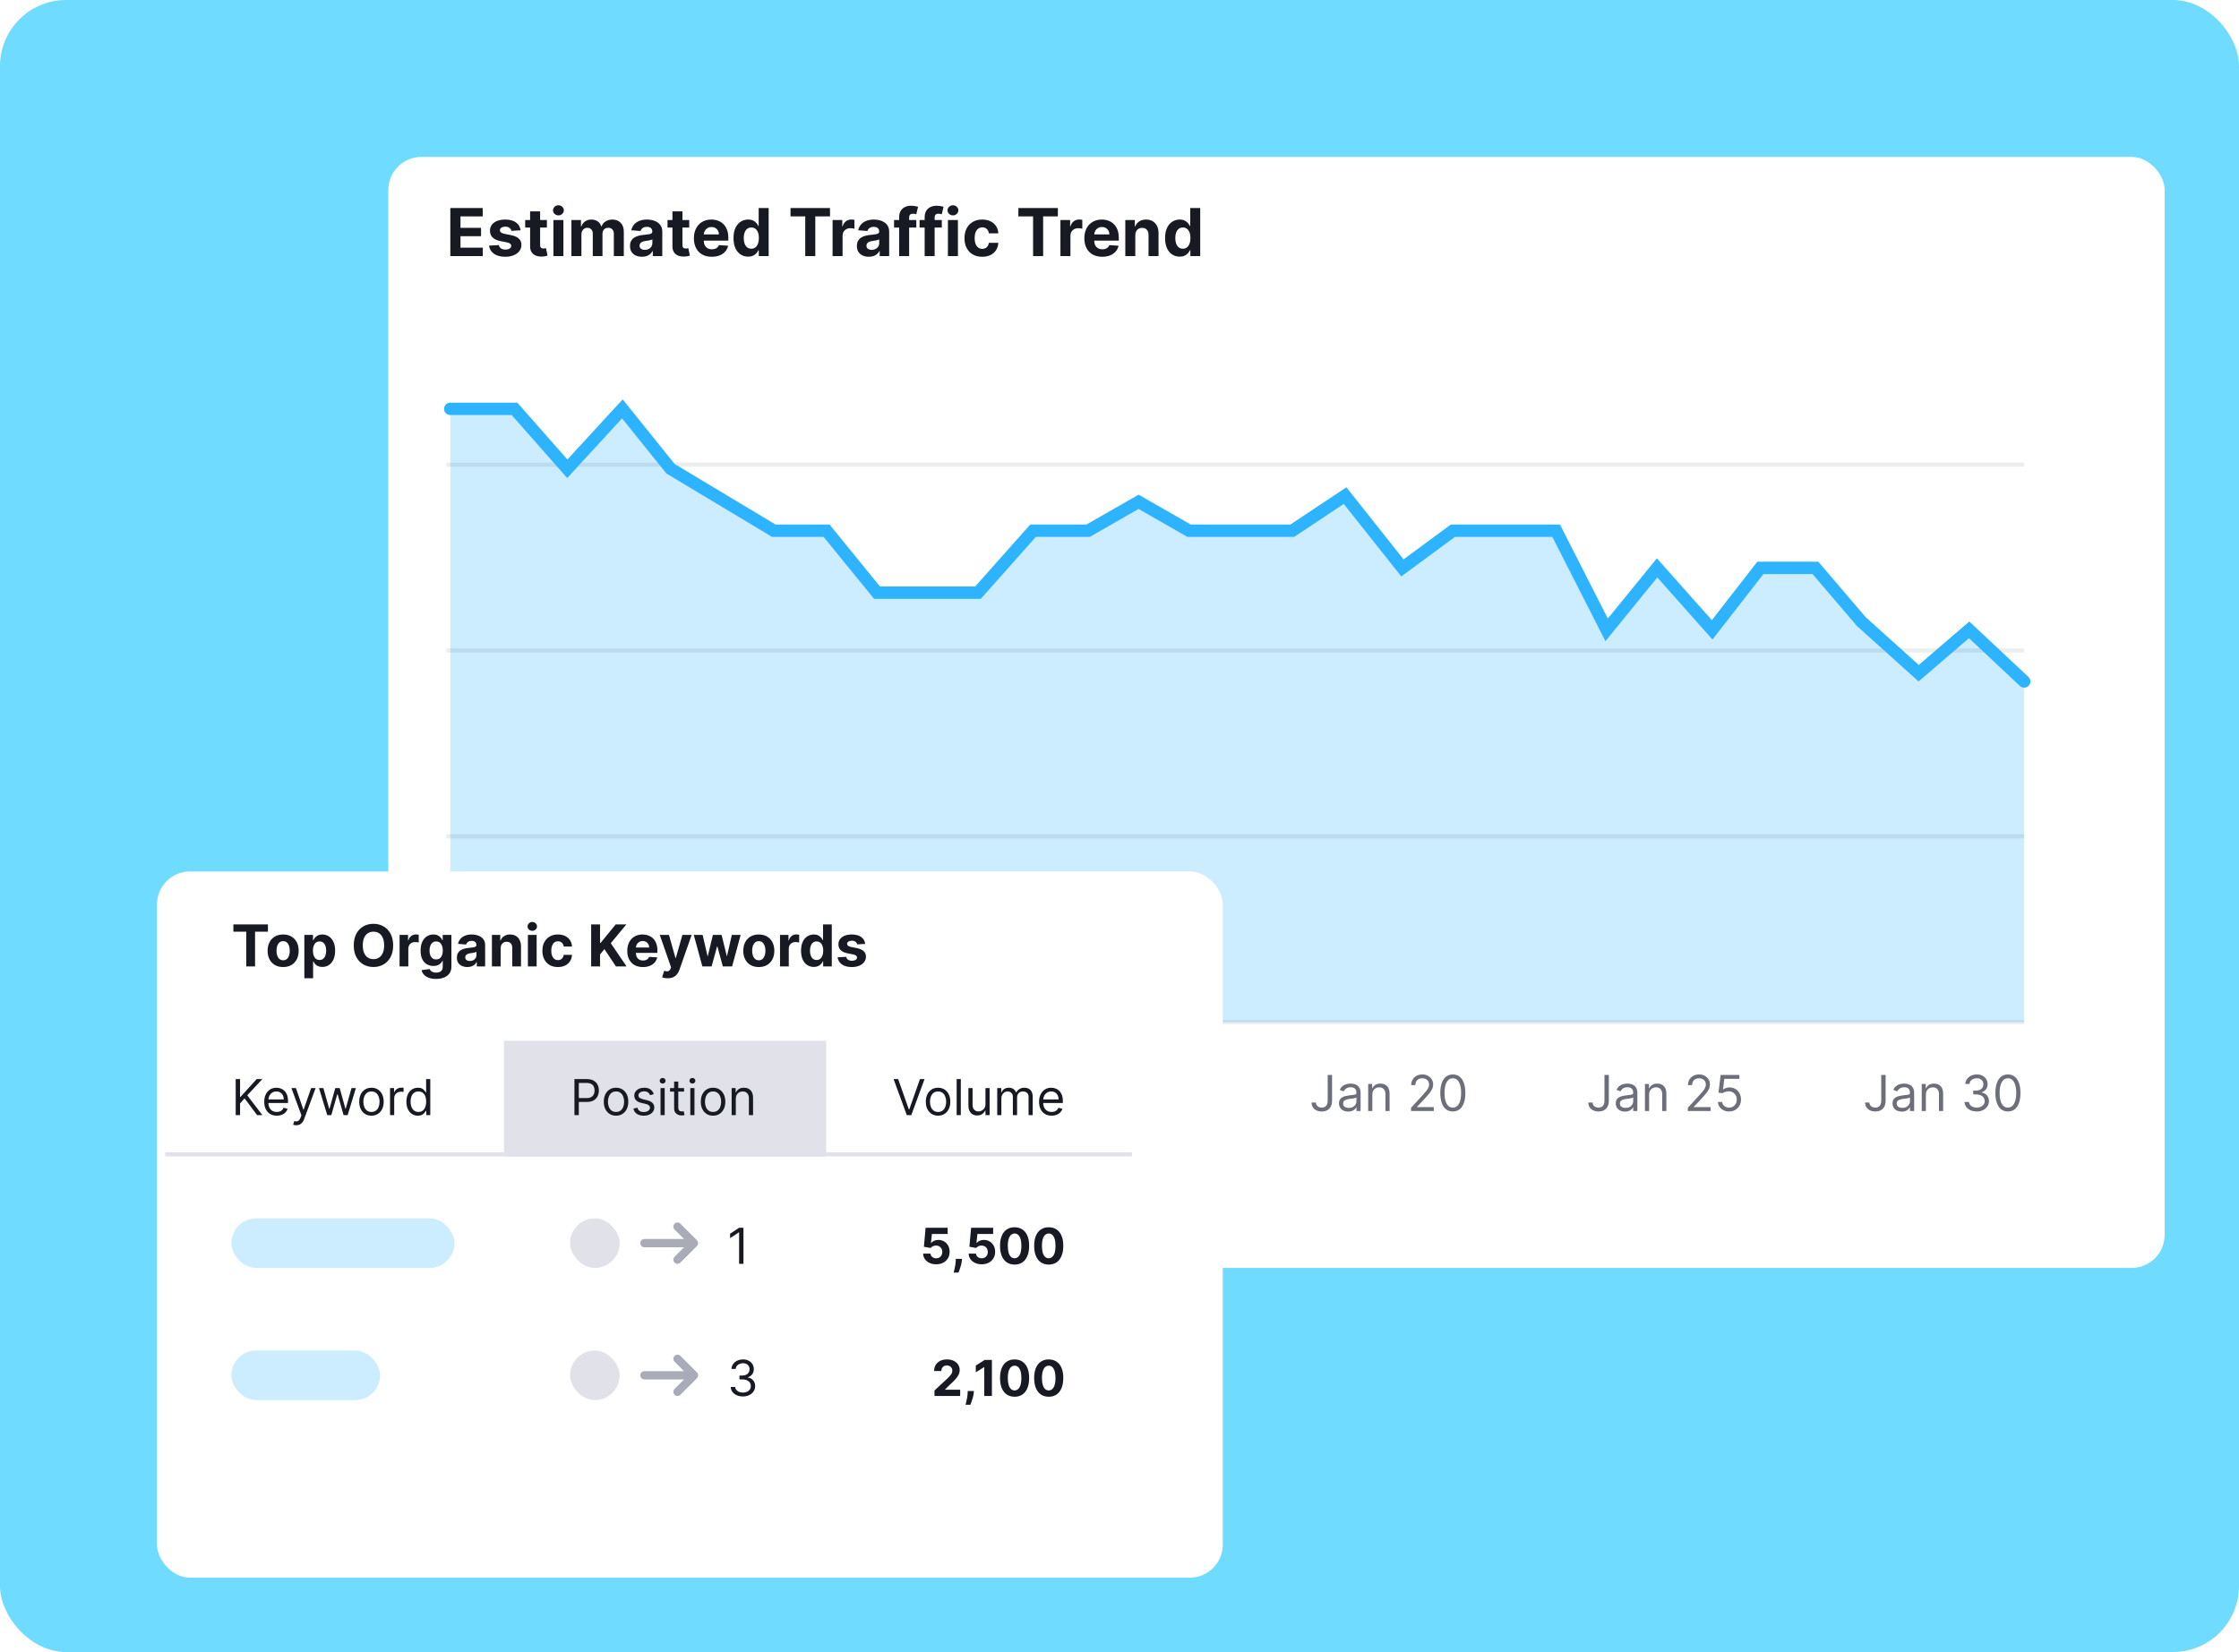 <svg width="542" height="400" viewBox="0 0 542 400" fill="none" xmlns="http://www.w3.org/2000/svg">
<g clip-path="url(#clip0_1_19)">
<rect width="542" height="400" rx="16" fill="#6EDBFF"/>
<g filter="url(#filter0_d_1_19)">
<rect x="84" y="28" width="430" height="269" rx="8" fill="white"/>
</g>
<path d="M109.011 62V50.364H116.852V52.392H111.472V55.165H116.449V57.193H111.472V59.972H116.875V62H109.011ZM126.024 55.761L123.808 55.898C123.77 55.708 123.689 55.538 123.564 55.386C123.439 55.231 123.274 55.108 123.07 55.017C122.869 54.922 122.628 54.875 122.348 54.875C121.973 54.875 121.657 54.955 121.399 55.114C121.142 55.269 121.013 55.477 121.013 55.739C121.013 55.947 121.096 56.123 121.263 56.267C121.429 56.411 121.715 56.526 122.121 56.614L123.7 56.932C124.549 57.106 125.181 57.386 125.598 57.773C126.015 58.159 126.223 58.667 126.223 59.295C126.223 59.867 126.054 60.369 125.717 60.801C125.384 61.233 124.926 61.57 124.342 61.812C123.763 62.051 123.094 62.17 122.337 62.17C121.181 62.17 120.261 61.93 119.575 61.449C118.893 60.964 118.494 60.305 118.376 59.472L120.757 59.347C120.829 59.699 121.003 59.968 121.28 60.153C121.556 60.335 121.911 60.426 122.342 60.426C122.767 60.426 123.107 60.345 123.365 60.182C123.626 60.015 123.759 59.801 123.763 59.54C123.759 59.32 123.666 59.14 123.484 59C123.303 58.856 123.022 58.746 122.643 58.67L121.132 58.369C120.28 58.199 119.645 57.903 119.229 57.483C118.816 57.062 118.609 56.526 118.609 55.875C118.609 55.314 118.761 54.831 119.064 54.426C119.371 54.021 119.801 53.708 120.354 53.489C120.911 53.269 121.562 53.159 122.308 53.159C123.411 53.159 124.278 53.392 124.911 53.858C125.547 54.324 125.918 54.958 126.024 55.761ZM132.389 53.273V55.091H127.134V53.273H132.389ZM128.327 51.182H130.747V59.318C130.747 59.542 130.781 59.716 130.849 59.841C130.918 59.962 131.012 60.047 131.134 60.097C131.259 60.146 131.402 60.17 131.565 60.17C131.679 60.17 131.793 60.161 131.906 60.142C132.02 60.119 132.107 60.102 132.168 60.091L132.548 61.892C132.427 61.93 132.257 61.974 132.037 62.023C131.817 62.076 131.55 62.108 131.236 62.119C130.652 62.142 130.141 62.064 129.702 61.886C129.266 61.708 128.927 61.432 128.685 61.057C128.442 60.682 128.323 60.208 128.327 59.636V51.182ZM133.966 62V53.273H136.386V62H133.966ZM135.182 52.148C134.822 52.148 134.513 52.028 134.256 51.79C134.002 51.547 133.875 51.258 133.875 50.92C133.875 50.587 134.002 50.301 134.256 50.062C134.513 49.82 134.822 49.699 135.182 49.699C135.542 49.699 135.848 49.82 136.102 50.062C136.36 50.301 136.489 50.587 136.489 50.92C136.489 51.258 136.36 51.547 136.102 51.79C135.848 52.028 135.542 52.148 135.182 52.148ZM138.325 62V53.273H140.632V54.812H140.734C140.916 54.301 141.219 53.898 141.643 53.602C142.068 53.307 142.575 53.159 143.166 53.159C143.765 53.159 144.274 53.309 144.695 53.608C145.115 53.903 145.395 54.305 145.536 54.812H145.626C145.804 54.312 146.126 53.913 146.592 53.614C147.062 53.311 147.617 53.159 148.257 53.159C149.071 53.159 149.732 53.419 150.24 53.938C150.751 54.453 151.007 55.184 151.007 56.131V62H148.592V56.608C148.592 56.123 148.464 55.76 148.206 55.517C147.948 55.275 147.626 55.153 147.24 55.153C146.801 55.153 146.458 55.294 146.212 55.574C145.965 55.85 145.842 56.216 145.842 56.67V62H143.496V56.557C143.496 56.129 143.373 55.788 143.126 55.534C142.884 55.28 142.564 55.153 142.166 55.153C141.897 55.153 141.655 55.222 141.439 55.358C141.227 55.49 141.058 55.678 140.933 55.92C140.808 56.159 140.746 56.439 140.746 56.761V62H138.325ZM155.408 62.165C154.851 62.165 154.355 62.068 153.919 61.875C153.483 61.678 153.139 61.388 152.885 61.006C152.635 60.619 152.51 60.138 152.51 59.562C152.51 59.078 152.599 58.67 152.777 58.341C152.955 58.011 153.197 57.746 153.504 57.545C153.811 57.345 154.16 57.193 154.55 57.091C154.944 56.989 155.357 56.917 155.788 56.875C156.296 56.822 156.705 56.773 157.016 56.727C157.326 56.678 157.552 56.606 157.692 56.511C157.832 56.417 157.902 56.276 157.902 56.091V56.057C157.902 55.697 157.788 55.419 157.561 55.222C157.338 55.025 157.019 54.926 156.607 54.926C156.171 54.926 155.824 55.023 155.567 55.216C155.309 55.405 155.139 55.644 155.055 55.932L152.817 55.75C152.93 55.22 153.154 54.761 153.487 54.375C153.821 53.985 154.25 53.686 154.777 53.477C155.307 53.265 155.921 53.159 156.618 53.159C157.103 53.159 157.567 53.216 158.01 53.33C158.457 53.443 158.853 53.619 159.197 53.858C159.546 54.097 159.821 54.403 160.021 54.778C160.222 55.15 160.322 55.595 160.322 56.114V62H158.027V60.79H157.959C157.819 61.062 157.631 61.303 157.396 61.511C157.161 61.716 156.879 61.877 156.55 61.994C156.22 62.108 155.839 62.165 155.408 62.165ZM156.101 60.494C156.457 60.494 156.771 60.424 157.044 60.284C157.317 60.14 157.531 59.947 157.686 59.705C157.841 59.462 157.919 59.188 157.919 58.881V57.955C157.843 58.004 157.739 58.049 157.607 58.091C157.478 58.129 157.332 58.165 157.169 58.199C157.006 58.229 156.843 58.258 156.68 58.284C156.518 58.307 156.37 58.328 156.237 58.347C155.953 58.388 155.705 58.455 155.493 58.545C155.281 58.636 155.116 58.76 154.999 58.915C154.881 59.066 154.822 59.256 154.822 59.483C154.822 59.812 154.942 60.064 155.18 60.239C155.423 60.409 155.73 60.494 156.101 60.494ZM166.842 53.273V55.091H161.587V53.273H166.842ZM162.78 51.182H165.2V59.318C165.2 59.542 165.234 59.716 165.303 59.841C165.371 59.962 165.465 60.047 165.587 60.097C165.712 60.146 165.856 60.17 166.018 60.17C166.132 60.17 166.246 60.161 166.359 60.142C166.473 60.119 166.56 60.102 166.621 60.091L167.001 61.892C166.88 61.93 166.71 61.974 166.49 62.023C166.27 62.076 166.003 62.108 165.689 62.119C165.106 62.142 164.594 62.064 164.155 61.886C163.719 61.708 163.38 61.432 163.138 61.057C162.895 60.682 162.776 60.208 162.78 59.636V51.182ZM172.303 62.17C171.405 62.17 170.632 61.989 169.984 61.625C169.34 61.258 168.844 60.739 168.496 60.068C168.147 59.394 167.973 58.597 167.973 57.676C167.973 56.778 168.147 55.99 168.496 55.312C168.844 54.635 169.335 54.106 169.967 53.727C170.604 53.349 171.35 53.159 172.206 53.159C172.782 53.159 173.318 53.252 173.814 53.438C174.314 53.619 174.75 53.894 175.121 54.261C175.496 54.629 175.787 55.091 175.996 55.648C176.204 56.201 176.308 56.849 176.308 57.591V58.256H168.939V56.756H174.03C174.03 56.407 173.954 56.099 173.803 55.83C173.651 55.561 173.441 55.35 173.172 55.199C172.907 55.044 172.598 54.966 172.246 54.966C171.878 54.966 171.553 55.051 171.268 55.222C170.988 55.388 170.768 55.614 170.609 55.898C170.45 56.178 170.369 56.49 170.365 56.835V58.261C170.365 58.693 170.445 59.066 170.604 59.381C170.767 59.695 170.996 59.938 171.291 60.108C171.587 60.278 171.937 60.364 172.342 60.364C172.611 60.364 172.857 60.326 173.081 60.25C173.304 60.174 173.496 60.061 173.655 59.909C173.814 59.758 173.935 59.572 174.018 59.352L176.257 59.5C176.143 60.038 175.911 60.508 175.558 60.909C175.21 61.307 174.759 61.617 174.206 61.841C173.657 62.061 173.022 62.17 172.303 62.17ZM181.104 62.142C180.441 62.142 179.84 61.972 179.303 61.631C178.768 61.286 178.344 60.78 178.03 60.114C177.719 59.443 177.564 58.621 177.564 57.648C177.564 56.648 177.725 55.816 178.047 55.153C178.369 54.487 178.797 53.989 179.331 53.659C179.869 53.326 180.458 53.159 181.098 53.159C181.587 53.159 181.994 53.242 182.32 53.409C182.649 53.572 182.914 53.776 183.115 54.023C183.32 54.265 183.475 54.504 183.581 54.739H183.655V50.364H186.07V62H183.683V60.602H183.581C183.467 60.845 183.306 61.085 183.098 61.324C182.893 61.559 182.626 61.754 182.297 61.909C181.971 62.064 181.573 62.142 181.104 62.142ZM181.871 60.216C182.261 60.216 182.59 60.11 182.859 59.898C183.132 59.682 183.34 59.381 183.484 58.994C183.632 58.608 183.706 58.155 183.706 57.636C183.706 57.117 183.634 56.667 183.49 56.284C183.346 55.901 183.138 55.606 182.865 55.398C182.592 55.189 182.261 55.085 181.871 55.085C181.473 55.085 181.138 55.193 180.865 55.409C180.592 55.625 180.386 55.924 180.246 56.307C180.106 56.689 180.036 57.133 180.036 57.636C180.036 58.144 180.106 58.593 180.246 58.983C180.39 59.369 180.596 59.672 180.865 59.892C181.138 60.108 181.473 60.216 181.871 60.216ZM191.365 52.392V50.364H200.922V52.392H197.359V62H194.928V52.392H191.365ZM201.544 62V53.273H203.891V54.795H203.982C204.141 54.254 204.408 53.845 204.783 53.568C205.158 53.288 205.589 53.148 206.078 53.148C206.199 53.148 206.33 53.155 206.47 53.17C206.61 53.186 206.733 53.206 206.839 53.233V55.381C206.726 55.347 206.569 55.316 206.368 55.29C206.167 55.263 205.983 55.25 205.817 55.25C205.461 55.25 205.143 55.328 204.862 55.483C204.586 55.635 204.366 55.847 204.203 56.119C204.044 56.392 203.964 56.706 203.964 57.062V62H201.544ZM210.33 62.165C209.773 62.165 209.277 62.068 208.841 61.875C208.405 61.678 208.061 61.388 207.807 61.006C207.557 60.619 207.432 60.138 207.432 59.562C207.432 59.078 207.521 58.67 207.699 58.341C207.877 58.011 208.119 57.746 208.426 57.545C208.733 57.345 209.081 57.193 209.472 57.091C209.866 56.989 210.278 56.917 210.71 56.875C211.218 56.822 211.627 56.773 211.938 56.727C212.248 56.678 212.473 56.606 212.614 56.511C212.754 56.417 212.824 56.276 212.824 56.091V56.057C212.824 55.697 212.71 55.419 212.483 55.222C212.259 55.025 211.941 54.926 211.528 54.926C211.093 54.926 210.746 55.023 210.489 55.216C210.231 55.405 210.061 55.644 209.977 55.932L207.739 55.75C207.852 55.22 208.076 54.761 208.409 54.375C208.742 53.985 209.172 53.686 209.699 53.477C210.229 53.265 210.843 53.159 211.54 53.159C212.025 53.159 212.489 53.216 212.932 53.33C213.379 53.443 213.775 53.619 214.119 53.858C214.468 54.097 214.742 54.403 214.943 54.778C215.144 55.15 215.244 55.595 215.244 56.114V62H212.949V60.79H212.881C212.741 61.062 212.553 61.303 212.318 61.511C212.083 61.716 211.801 61.877 211.472 61.994C211.142 62.108 210.761 62.165 210.33 62.165ZM211.023 60.494C211.379 60.494 211.693 60.424 211.966 60.284C212.239 60.14 212.453 59.947 212.608 59.705C212.763 59.462 212.841 59.188 212.841 58.881V57.955C212.765 58.004 212.661 58.049 212.528 58.091C212.4 58.129 212.254 58.165 212.091 58.199C211.928 58.229 211.765 58.258 211.602 58.284C211.439 58.307 211.292 58.328 211.159 58.347C210.875 58.388 210.627 58.455 210.415 58.545C210.203 58.636 210.038 58.76 209.92 58.915C209.803 59.066 209.744 59.256 209.744 59.483C209.744 59.812 209.864 60.064 210.102 60.239C210.345 60.409 210.652 60.494 211.023 60.494ZM221.815 53.273V55.091H216.429V53.273H221.815ZM217.662 62V52.642C217.662 52.01 217.785 51.485 218.031 51.068C218.281 50.651 218.622 50.339 219.054 50.131C219.486 49.922 219.976 49.818 220.526 49.818C220.897 49.818 221.236 49.847 221.543 49.903C221.853 49.96 222.084 50.011 222.236 50.057L221.804 51.875C221.709 51.845 221.592 51.816 221.452 51.79C221.315 51.763 221.175 51.75 221.031 51.75C220.675 51.75 220.427 51.833 220.287 52C220.147 52.163 220.077 52.392 220.077 52.688V62H217.662ZM227.987 53.273V55.091H222.601V53.273H227.987ZM223.834 62V52.642C223.834 52.01 223.957 51.485 224.203 51.068C224.453 50.651 224.794 50.339 225.226 50.131C225.658 49.922 226.148 49.818 226.697 49.818C227.069 49.818 227.408 49.847 227.714 49.903C228.025 49.96 228.256 50.011 228.408 50.057L227.976 51.875C227.881 51.845 227.764 51.816 227.624 51.79C227.487 51.763 227.347 51.75 227.203 51.75C226.847 51.75 226.599 51.833 226.459 52C226.319 52.163 226.249 52.392 226.249 52.688V62H223.834ZM229.466 62V53.273H231.886V62H229.466ZM230.682 52.148C230.322 52.148 230.013 52.028 229.756 51.79C229.502 51.547 229.375 51.258 229.375 50.92C229.375 50.587 229.502 50.301 229.756 50.062C230.013 49.82 230.322 49.699 230.682 49.699C231.042 49.699 231.348 49.82 231.602 50.062C231.86 50.301 231.989 50.587 231.989 50.92C231.989 51.258 231.86 51.547 231.602 51.79C231.348 52.028 231.042 52.148 230.682 52.148ZM237.768 62.17C236.875 62.17 236.106 61.981 235.462 61.602C234.821 61.22 234.329 60.689 233.984 60.011C233.643 59.333 233.473 58.553 233.473 57.67C233.473 56.776 233.645 55.992 233.99 55.318C234.339 54.64 234.833 54.112 235.473 53.733C236.113 53.35 236.875 53.159 237.757 53.159C238.518 53.159 239.185 53.297 239.757 53.574C240.329 53.85 240.782 54.239 241.115 54.739C241.448 55.239 241.632 55.826 241.666 56.5H239.382C239.318 56.064 239.147 55.714 238.871 55.449C238.598 55.18 238.24 55.045 237.797 55.045C237.422 55.045 237.094 55.148 236.814 55.352C236.537 55.553 236.321 55.847 236.166 56.233C236.011 56.619 235.933 57.087 235.933 57.636C235.933 58.193 236.009 58.667 236.161 59.057C236.316 59.447 236.534 59.744 236.814 59.949C237.094 60.153 237.422 60.256 237.797 60.256C238.073 60.256 238.321 60.199 238.541 60.085C238.765 59.972 238.948 59.807 239.092 59.591C239.24 59.371 239.337 59.108 239.382 58.801H241.666C241.628 59.468 241.446 60.055 241.121 60.562C240.799 61.066 240.354 61.46 239.786 61.744C239.217 62.028 238.545 62.17 237.768 62.17ZM246.521 52.392V50.364H256.078V52.392H252.516V62H250.084V52.392H246.521ZM256.7 62V53.273H259.047V54.795H259.138C259.297 54.254 259.564 53.845 259.939 53.568C260.314 53.288 260.746 53.148 261.234 53.148C261.356 53.148 261.486 53.155 261.626 53.17C261.767 53.186 261.89 53.206 261.996 53.233V55.381C261.882 55.347 261.725 55.316 261.524 55.29C261.323 55.263 261.14 55.25 260.973 55.25C260.617 55.25 260.299 55.328 260.018 55.483C259.742 55.635 259.522 55.847 259.359 56.119C259.2 56.392 259.121 56.706 259.121 57.062V62H256.7ZM266.818 62.17C265.92 62.17 265.148 61.989 264.5 61.625C263.856 61.258 263.36 60.739 263.011 60.068C262.663 59.394 262.489 58.597 262.489 57.676C262.489 56.778 262.663 55.99 263.011 55.312C263.36 54.635 263.85 54.106 264.483 53.727C265.119 53.349 265.866 53.159 266.722 53.159C267.297 53.159 267.833 53.252 268.33 53.438C268.83 53.619 269.265 53.894 269.636 54.261C270.011 54.629 270.303 55.091 270.511 55.648C270.72 56.201 270.824 56.849 270.824 57.591V58.256H263.455V56.756H268.545C268.545 56.407 268.47 56.099 268.318 55.83C268.167 55.561 267.956 55.35 267.688 55.199C267.422 55.044 267.114 54.966 266.761 54.966C266.394 54.966 266.068 55.051 265.784 55.222C265.504 55.388 265.284 55.614 265.125 55.898C264.966 56.178 264.884 56.49 264.881 56.835V58.261C264.881 58.693 264.96 59.066 265.119 59.381C265.282 59.695 265.511 59.938 265.807 60.108C266.102 60.278 266.453 60.364 266.858 60.364C267.127 60.364 267.373 60.326 267.597 60.25C267.82 60.174 268.011 60.061 268.17 59.909C268.33 59.758 268.451 59.572 268.534 59.352L270.773 59.5C270.659 60.038 270.426 60.508 270.074 60.909C269.725 61.307 269.275 61.617 268.722 61.841C268.172 62.061 267.538 62.17 266.818 62.17ZM274.824 56.955V62H272.403V53.273H274.71V54.812H274.812C275.006 54.305 275.33 53.903 275.784 53.608C276.239 53.309 276.79 53.159 277.438 53.159C278.044 53.159 278.572 53.292 279.023 53.557C279.473 53.822 279.824 54.201 280.074 54.693C280.324 55.182 280.449 55.765 280.449 56.443V62H278.028V56.875C278.032 56.341 277.896 55.924 277.619 55.625C277.343 55.322 276.962 55.17 276.477 55.17C276.152 55.17 275.864 55.24 275.614 55.381C275.367 55.521 275.174 55.725 275.034 55.994C274.898 56.26 274.828 56.58 274.824 56.955ZM285.572 62.142C284.91 62.142 284.309 61.972 283.771 61.631C283.237 61.286 282.813 60.78 282.499 60.114C282.188 59.443 282.033 58.621 282.033 57.648C282.033 56.648 282.194 55.816 282.516 55.153C282.838 54.487 283.266 53.989 283.8 53.659C284.338 53.326 284.927 53.159 285.567 53.159C286.055 53.159 286.463 53.242 286.788 53.409C287.118 53.572 287.383 53.776 287.584 54.023C287.788 54.265 287.944 54.504 288.05 54.739H288.124V50.364H290.538V62H288.152V60.602H288.05C287.936 60.845 287.775 61.085 287.567 61.324C287.362 61.559 287.095 61.754 286.766 61.909C286.44 62.064 286.042 62.142 285.572 62.142ZM286.339 60.216C286.73 60.216 287.059 60.11 287.328 59.898C287.601 59.682 287.809 59.381 287.953 58.994C288.101 58.608 288.175 58.155 288.175 57.636C288.175 57.117 288.103 56.667 287.959 56.284C287.815 55.901 287.607 55.606 287.334 55.398C287.061 55.189 286.73 55.085 286.339 55.085C285.942 55.085 285.607 55.193 285.334 55.409C285.061 55.625 284.855 55.924 284.714 56.307C284.574 56.689 284.504 57.133 284.504 57.636C284.504 58.144 284.574 58.593 284.714 58.983C284.858 59.369 285.065 59.672 285.334 59.892C285.607 60.108 285.942 60.216 286.339 60.216Z" fill="#171A22"/>
<path d="M124.551 99H109V247.5H490V165L476.671 152.5L464.452 163L450.567 150.5L439.459 137.5H426.13L414.466 152.5L401.137 137.5L388.918 152.5L376.7 128.5H351.707L339.488 137.5L325.604 120L312.829 128.5H287.837L275.618 121.5L263.399 128.5H250.07L236.741 143.5H212.303L200.085 128.5H187.31L162.318 113.5L150.655 99L137.325 113.5L124.551 99Z" fill="#CBEDFF"/>
<rect x="108" y="247" width="382" height="1" fill="#171A22" fill-opacity="0.08"/>
<rect x="108" y="202" width="382" height="1" fill="#171A22" fill-opacity="0.08"/>
<rect x="108" y="157" width="382" height="1" fill="#171A22" fill-opacity="0.08"/>
<rect x="108" y="112" width="382" height="1" fill="#171A22" fill-opacity="0.08"/>
<path d="M109 99H124.551L137.325 113.5L150.655 99L162.318 113.5L187.31 128.5H200.085L212.303 143.5H236.741L250.07 128.5H263.399L275.618 121.5L287.837 128.5H312.829L325.603 120L339.488 137.5L351.707 128.5H376.7L388.918 152.5L401.137 137.5L414.466 152.5L426.13 137.5H439.459L450.567 150.5L464.452 163L476.671 152.5L490 165" stroke="#2DB3FF" stroke-width="3" stroke-linecap="round"/>
<path d="M321.398 260.273H322.455V266.511C322.455 267.068 322.352 267.541 322.148 267.93C321.943 268.32 321.655 268.615 321.283 268.817C320.911 269.018 320.472 269.119 319.966 269.119C319.489 269.119 319.064 269.033 318.692 268.859C318.32 268.683 318.027 268.433 317.814 268.109C317.601 267.786 317.494 267.401 317.494 266.955H318.534C318.534 267.202 318.595 267.418 318.717 267.602C318.842 267.784 319.013 267.926 319.229 268.028C319.445 268.131 319.69 268.182 319.966 268.182C320.27 268.182 320.528 268.118 320.741 267.99C320.955 267.862 321.116 267.675 321.227 267.428C321.341 267.178 321.398 266.872 321.398 266.511V260.273ZM326.362 269.153C325.947 269.153 325.571 269.075 325.233 268.919C324.895 268.76 324.626 268.531 324.428 268.233C324.229 267.932 324.129 267.568 324.129 267.142C324.129 266.767 324.203 266.463 324.351 266.23C324.499 265.994 324.696 265.81 324.943 265.676C325.19 265.543 325.463 265.443 325.761 265.378C326.063 265.31 326.365 265.256 326.669 265.216C327.067 265.165 327.389 265.126 327.636 265.101C327.886 265.072 328.068 265.026 328.182 264.96C328.298 264.895 328.357 264.781 328.357 264.619V264.585C328.357 264.165 328.241 263.838 328.011 263.605C327.784 263.372 327.439 263.256 326.976 263.256C326.496 263.256 326.119 263.361 325.847 263.571C325.574 263.781 325.382 264.006 325.271 264.244L324.317 263.903C324.487 263.506 324.714 263.196 324.999 262.974C325.286 262.75 325.598 262.594 325.936 262.506C326.277 262.415 326.612 262.369 326.942 262.369C327.152 262.369 327.393 262.395 327.666 262.446C327.942 262.494 328.207 262.595 328.463 262.749C328.722 262.902 328.936 263.134 329.107 263.443C329.277 263.753 329.362 264.168 329.362 264.688V269H328.357V268.114H328.305C328.237 268.256 328.124 268.408 327.964 268.57C327.805 268.732 327.594 268.869 327.33 268.983C327.065 269.097 326.743 269.153 326.362 269.153ZM326.516 268.25C326.913 268.25 327.249 268.172 327.521 268.016C327.797 267.859 328.004 267.658 328.143 267.411C328.286 267.163 328.357 266.903 328.357 266.631V265.71C328.314 265.761 328.22 265.808 328.075 265.851C327.933 265.891 327.768 265.926 327.581 265.957C327.396 265.986 327.216 266.011 327.04 266.034C326.866 266.054 326.726 266.071 326.618 266.085C326.357 266.119 326.112 266.175 325.885 266.251C325.661 266.325 325.479 266.437 325.339 266.588C325.203 266.736 325.135 266.937 325.135 267.193C325.135 267.543 325.264 267.807 325.523 267.986C325.784 268.162 326.115 268.25 326.516 268.25ZM332.203 265.062V269H331.198V262.455H332.169V263.477H332.255C332.408 263.145 332.641 262.878 332.953 262.676C333.266 262.472 333.669 262.369 334.164 262.369C334.607 262.369 334.995 262.46 335.327 262.642C335.659 262.821 335.918 263.094 336.103 263.46C336.287 263.824 336.38 264.284 336.38 264.841V269H335.374V264.909C335.374 264.395 335.24 263.994 334.973 263.707C334.706 263.418 334.34 263.273 333.874 263.273C333.553 263.273 333.266 263.342 333.013 263.482C332.763 263.621 332.566 263.824 332.421 264.091C332.276 264.358 332.203 264.682 332.203 265.062ZM341.575 269V268.233L344.456 265.08C344.794 264.71 345.072 264.389 345.291 264.116C345.51 263.841 345.672 263.582 345.777 263.341C345.885 263.097 345.939 262.841 345.939 262.574C345.939 262.267 345.865 262.001 345.717 261.777C345.572 261.553 345.374 261.379 345.121 261.257C344.868 261.135 344.584 261.074 344.268 261.074C343.933 261.074 343.641 261.143 343.391 261.283C343.143 261.419 342.952 261.611 342.815 261.858C342.682 262.105 342.615 262.395 342.615 262.727H341.609C341.609 262.216 341.727 261.767 341.963 261.381C342.199 260.994 342.52 260.693 342.926 260.477C343.335 260.261 343.794 260.153 344.303 260.153C344.814 260.153 345.267 260.261 345.662 260.477C346.057 260.693 346.366 260.984 346.591 261.351C346.815 261.717 346.928 262.125 346.928 262.574C346.928 262.895 346.869 263.209 346.753 263.516C346.639 263.82 346.44 264.159 346.156 264.534C345.875 264.906 345.484 265.361 344.984 265.898L343.024 267.994V268.062H347.081V269H341.575ZM351.688 269.119C351.045 269.119 350.499 268.945 350.047 268.595C349.595 268.243 349.25 267.733 349.011 267.065C348.773 266.395 348.653 265.585 348.653 264.636C348.653 263.693 348.773 262.888 349.011 262.22C349.253 261.55 349.599 261.038 350.051 260.686C350.506 260.331 351.051 260.153 351.688 260.153C352.324 260.153 352.868 260.331 353.32 260.686C353.774 261.038 354.121 261.55 354.359 262.22C354.601 262.888 354.722 263.693 354.722 264.636C354.722 265.585 354.602 266.395 354.364 267.065C354.125 267.733 353.78 268.243 353.328 268.595C352.876 268.945 352.33 269.119 351.688 269.119ZM351.688 268.182C352.324 268.182 352.818 267.875 353.17 267.261C353.523 266.648 353.699 265.773 353.699 264.636C353.699 263.881 353.618 263.237 353.456 262.706C353.297 262.175 353.067 261.77 352.766 261.491C352.467 261.213 352.108 261.074 351.688 261.074C351.057 261.074 350.564 261.385 350.209 262.007C349.854 262.626 349.676 263.503 349.676 264.636C349.676 265.392 349.756 266.034 349.915 266.562C350.074 267.091 350.303 267.493 350.601 267.768C350.902 268.044 351.264 268.182 351.688 268.182Z" fill="#6C6E79"/>
<path d="M388.398 260.273H389.455V266.511C389.455 267.068 389.352 267.541 389.148 267.93C388.943 268.32 388.655 268.615 388.283 268.817C387.911 269.018 387.472 269.119 386.966 269.119C386.489 269.119 386.064 269.033 385.692 268.859C385.32 268.683 385.027 268.433 384.814 268.109C384.601 267.786 384.494 267.401 384.494 266.955H385.534C385.534 267.202 385.595 267.418 385.717 267.602C385.842 267.784 386.013 267.926 386.229 268.028C386.445 268.131 386.69 268.182 386.966 268.182C387.27 268.182 387.528 268.118 387.741 267.99C387.955 267.862 388.116 267.675 388.227 267.428C388.341 267.178 388.398 266.872 388.398 266.511V260.273ZM393.362 269.153C392.947 269.153 392.571 269.075 392.233 268.919C391.895 268.76 391.626 268.531 391.428 268.233C391.229 267.932 391.129 267.568 391.129 267.142C391.129 266.767 391.203 266.463 391.351 266.23C391.499 265.994 391.696 265.81 391.943 265.676C392.19 265.543 392.463 265.443 392.761 265.378C393.063 265.31 393.365 265.256 393.669 265.216C394.067 265.165 394.389 265.126 394.636 265.101C394.886 265.072 395.068 265.026 395.182 264.96C395.298 264.895 395.357 264.781 395.357 264.619V264.585C395.357 264.165 395.241 263.838 395.011 263.605C394.784 263.372 394.439 263.256 393.976 263.256C393.496 263.256 393.119 263.361 392.847 263.571C392.574 263.781 392.382 264.006 392.271 264.244L391.317 263.903C391.487 263.506 391.714 263.196 391.999 262.974C392.286 262.75 392.598 262.594 392.936 262.506C393.277 262.415 393.612 262.369 393.942 262.369C394.152 262.369 394.393 262.395 394.666 262.446C394.942 262.494 395.207 262.595 395.463 262.749C395.722 262.902 395.936 263.134 396.107 263.443C396.277 263.753 396.362 264.168 396.362 264.688V269H395.357V268.114H395.305C395.237 268.256 395.124 268.408 394.964 268.57C394.805 268.732 394.594 268.869 394.33 268.983C394.065 269.097 393.743 269.153 393.362 269.153ZM393.516 268.25C393.913 268.25 394.249 268.172 394.521 268.016C394.797 267.859 395.004 267.658 395.143 267.411C395.286 267.163 395.357 266.903 395.357 266.631V265.71C395.314 265.761 395.22 265.808 395.075 265.851C394.933 265.891 394.768 265.926 394.581 265.957C394.396 265.986 394.216 266.011 394.04 266.034C393.866 266.054 393.726 266.071 393.618 266.085C393.357 266.119 393.112 266.175 392.885 266.251C392.661 266.325 392.479 266.437 392.339 266.588C392.203 266.736 392.135 266.937 392.135 267.193C392.135 267.543 392.264 267.807 392.523 267.986C392.784 268.162 393.115 268.25 393.516 268.25ZM399.203 265.062V269H398.198V262.455H399.169V263.477H399.255C399.408 263.145 399.641 262.878 399.953 262.676C400.266 262.472 400.669 262.369 401.164 262.369C401.607 262.369 401.995 262.46 402.327 262.642C402.659 262.821 402.918 263.094 403.103 263.46C403.287 263.824 403.38 264.284 403.38 264.841V269H402.374V264.909C402.374 264.395 402.24 263.994 401.973 263.707C401.706 263.418 401.34 263.273 400.874 263.273C400.553 263.273 400.266 263.342 400.013 263.482C399.763 263.621 399.566 263.824 399.421 264.091C399.276 264.358 399.203 264.682 399.203 265.062ZM408.575 269V268.233L411.456 265.08C411.794 264.71 412.072 264.389 412.291 264.116C412.51 263.841 412.672 263.582 412.777 263.341C412.885 263.097 412.939 262.841 412.939 262.574C412.939 262.267 412.865 262.001 412.717 261.777C412.572 261.553 412.374 261.379 412.121 261.257C411.868 261.135 411.584 261.074 411.268 261.074C410.933 261.074 410.641 261.143 410.391 261.283C410.143 261.419 409.952 261.611 409.815 261.858C409.682 262.105 409.615 262.395 409.615 262.727H408.609C408.609 262.216 408.727 261.767 408.963 261.381C409.199 260.994 409.52 260.693 409.926 260.477C410.335 260.261 410.794 260.153 411.303 260.153C411.814 260.153 412.267 260.261 412.662 260.477C413.057 260.693 413.366 260.984 413.591 261.351C413.815 261.717 413.928 262.125 413.928 262.574C413.928 262.895 413.869 263.209 413.753 263.516C413.639 263.82 413.44 264.159 413.156 264.534C412.875 264.906 412.484 265.361 411.984 265.898L410.024 267.994V268.062H414.081V269H408.575ZM418.568 269.119C418.068 269.119 417.618 269.02 417.217 268.821C416.817 268.622 416.496 268.349 416.254 268.003C416.013 267.656 415.881 267.261 415.858 266.818H416.881C416.92 267.213 417.099 267.54 417.418 267.798C417.739 268.054 418.122 268.182 418.568 268.182C418.926 268.182 419.244 268.098 419.523 267.93C419.804 267.763 420.024 267.533 420.183 267.24C420.345 266.945 420.426 266.611 420.426 266.239C420.426 265.858 420.342 265.518 420.175 265.22C420.01 264.919 419.783 264.682 419.493 264.509C419.203 264.335 418.872 264.247 418.5 264.244C418.233 264.241 417.959 264.283 417.678 264.368C417.396 264.45 417.165 264.557 416.983 264.688L415.994 264.568L416.523 260.273H421.057V261.21H417.409L417.102 263.784H417.153C417.332 263.642 417.557 263.524 417.827 263.43C418.097 263.337 418.378 263.29 418.67 263.29C419.205 263.29 419.68 263.418 420.098 263.673C420.518 263.926 420.848 264.273 421.087 264.713C421.328 265.153 421.449 265.656 421.449 266.222C421.449 266.778 421.324 267.276 421.074 267.713C420.827 268.148 420.486 268.491 420.051 268.744C419.616 268.994 419.122 269.119 418.568 269.119Z" fill="#6C6E79"/>
<path d="M455.398 260.273H456.455V266.511C456.455 267.068 456.352 267.541 456.148 267.93C455.943 268.32 455.655 268.615 455.283 268.817C454.911 269.018 454.472 269.119 453.966 269.119C453.489 269.119 453.064 269.033 452.692 268.859C452.32 268.683 452.027 268.433 451.814 268.109C451.601 267.786 451.494 267.401 451.494 266.955H452.534C452.534 267.202 452.595 267.418 452.717 267.602C452.842 267.784 453.013 267.926 453.229 268.028C453.445 268.131 453.69 268.182 453.966 268.182C454.27 268.182 454.528 268.118 454.741 267.99C454.955 267.862 455.116 267.675 455.227 267.428C455.341 267.178 455.398 266.872 455.398 266.511V260.273ZM460.362 269.153C459.947 269.153 459.571 269.075 459.233 268.919C458.895 268.76 458.626 268.531 458.428 268.233C458.229 267.932 458.129 267.568 458.129 267.142C458.129 266.767 458.203 266.463 458.351 266.23C458.499 265.994 458.696 265.81 458.943 265.676C459.19 265.543 459.463 265.443 459.761 265.378C460.063 265.31 460.365 265.256 460.669 265.216C461.067 265.165 461.389 265.126 461.636 265.101C461.886 265.072 462.068 265.026 462.182 264.96C462.298 264.895 462.357 264.781 462.357 264.619V264.585C462.357 264.165 462.241 263.838 462.011 263.605C461.784 263.372 461.439 263.256 460.976 263.256C460.496 263.256 460.119 263.361 459.847 263.571C459.574 263.781 459.382 264.006 459.271 264.244L458.317 263.903C458.487 263.506 458.714 263.196 458.999 262.974C459.286 262.75 459.598 262.594 459.936 262.506C460.277 262.415 460.612 262.369 460.942 262.369C461.152 262.369 461.393 262.395 461.666 262.446C461.942 262.494 462.207 262.595 462.463 262.749C462.722 262.902 462.936 263.134 463.107 263.443C463.277 263.753 463.362 264.168 463.362 264.688V269H462.357V268.114H462.305C462.237 268.256 462.124 268.408 461.964 268.57C461.805 268.732 461.594 268.869 461.33 268.983C461.065 269.097 460.743 269.153 460.362 269.153ZM460.516 268.25C460.913 268.25 461.249 268.172 461.521 268.016C461.797 267.859 462.004 267.658 462.143 267.411C462.286 267.163 462.357 266.903 462.357 266.631V265.71C462.314 265.761 462.22 265.808 462.075 265.851C461.933 265.891 461.768 265.926 461.581 265.957C461.396 265.986 461.216 266.011 461.04 266.034C460.866 266.054 460.726 266.071 460.618 266.085C460.357 266.119 460.112 266.175 459.885 266.251C459.661 266.325 459.479 266.437 459.339 266.588C459.203 266.736 459.135 266.937 459.135 267.193C459.135 267.543 459.264 267.807 459.523 267.986C459.784 268.162 460.115 268.25 460.516 268.25ZM466.203 265.062V269H465.198V262.455H466.169V263.477H466.255C466.408 263.145 466.641 262.878 466.953 262.676C467.266 262.472 467.669 262.369 468.164 262.369C468.607 262.369 468.995 262.46 469.327 262.642C469.659 262.821 469.918 263.094 470.103 263.46C470.287 263.824 470.38 264.284 470.38 264.841V269H469.374V264.909C469.374 264.395 469.24 263.994 468.973 263.707C468.706 263.418 468.34 263.273 467.874 263.273C467.553 263.273 467.266 263.342 467.013 263.482C466.763 263.621 466.566 263.824 466.421 264.091C466.276 264.358 466.203 264.682 466.203 265.062ZM478.524 269.119C477.962 269.119 477.46 269.023 477.02 268.83C476.582 268.636 476.234 268.368 475.976 268.024C475.72 267.678 475.581 267.276 475.558 266.818H476.632C476.655 267.099 476.751 267.342 476.922 267.547C477.092 267.749 477.315 267.905 477.591 268.016C477.866 268.126 478.172 268.182 478.507 268.182C478.882 268.182 479.214 268.116 479.504 267.986C479.794 267.855 480.021 267.673 480.186 267.44C480.351 267.207 480.433 266.938 480.433 266.631C480.433 266.31 480.354 266.027 480.195 265.783C480.036 265.536 479.803 265.342 479.496 265.203C479.189 265.064 478.814 264.994 478.371 264.994H477.672V264.057H478.371C478.717 264.057 479.021 263.994 479.283 263.869C479.547 263.744 479.753 263.568 479.901 263.341C480.051 263.114 480.126 262.847 480.126 262.54C480.126 262.244 480.061 261.987 479.93 261.768C479.8 261.55 479.615 261.379 479.376 261.257C479.141 261.135 478.862 261.074 478.541 261.074C478.24 261.074 477.956 261.129 477.689 261.24C477.425 261.348 477.209 261.506 477.041 261.713C476.874 261.918 476.783 262.165 476.768 262.455H475.746C475.763 261.997 475.901 261.597 476.159 261.253C476.418 260.906 476.756 260.636 477.173 260.443C477.594 260.25 478.055 260.153 478.558 260.153C479.098 260.153 479.561 260.263 479.947 260.482C480.334 260.697 480.631 260.983 480.838 261.338C481.045 261.693 481.149 262.077 481.149 262.489C481.149 262.98 481.02 263.399 480.761 263.746C480.506 264.092 480.158 264.332 479.717 264.466V264.534C480.268 264.625 480.699 264.859 481.009 265.237C481.318 265.612 481.473 266.077 481.473 266.631C481.473 267.105 481.344 267.531 481.085 267.909C480.83 268.284 480.48 268.58 480.037 268.795C479.594 269.011 479.089 269.119 478.524 269.119ZM486.062 269.119C485.42 269.119 484.874 268.945 484.422 268.595C483.97 268.243 483.625 267.733 483.386 267.065C483.148 266.395 483.028 265.585 483.028 264.636C483.028 263.693 483.148 262.888 483.386 262.22C483.628 261.55 483.974 261.038 484.426 260.686C484.881 260.331 485.426 260.153 486.062 260.153C486.699 260.153 487.243 260.331 487.695 260.686C488.149 261.038 488.496 261.55 488.734 262.22C488.976 262.888 489.097 263.693 489.097 264.636C489.097 265.585 488.977 266.395 488.739 267.065C488.5 267.733 488.155 268.243 487.703 268.595C487.251 268.945 486.705 269.119 486.062 269.119ZM486.062 268.182C486.699 268.182 487.193 267.875 487.545 267.261C487.898 266.648 488.074 265.773 488.074 264.636C488.074 263.881 487.993 263.237 487.831 262.706C487.672 262.175 487.442 261.77 487.141 261.491C486.842 261.213 486.483 261.074 486.062 261.074C485.432 261.074 484.939 261.385 484.584 262.007C484.229 262.626 484.051 263.503 484.051 264.636C484.051 265.392 484.131 266.034 484.29 266.562C484.449 267.091 484.678 267.493 484.976 267.768C485.277 268.044 485.639 268.182 486.062 268.182Z" fill="#6C6E79"/>
<g filter="url(#filter1_d_1_19)">
<rect x="28" y="201" width="258" height="171" rx="8" fill="white"/>
</g>
<path d="M56.497 225.593V223.818H64.859V225.593H61.742V234H59.614V225.593H56.497ZM68.54 234.149C67.767 234.149 67.1 233.985 66.536 233.657C65.976 233.326 65.543 232.865 65.239 232.275C64.933 231.682 64.781 230.994 64.781 230.212C64.781 229.423 64.933 228.733 65.239 228.143C65.543 227.55 65.976 227.089 66.536 226.761C67.1 226.43 67.767 226.264 68.54 226.264C69.312 226.264 69.978 226.43 70.538 226.761C71.102 227.089 71.536 227.55 71.841 228.143C72.146 228.733 72.298 229.423 72.298 230.212C72.298 230.994 72.146 231.682 71.841 232.275C71.536 232.865 71.102 233.326 70.538 233.657C69.978 233.985 69.312 234.149 68.54 234.149ZM68.549 232.509C68.901 232.509 69.194 232.409 69.43 232.21C69.665 232.008 69.842 231.733 69.962 231.385C70.084 231.037 70.145 230.641 70.145 230.197C70.145 229.753 70.084 229.357 69.962 229.009C69.842 228.661 69.665 228.385 69.43 228.183C69.194 227.981 68.901 227.88 68.549 227.88C68.195 227.88 67.897 227.981 67.655 228.183C67.416 228.385 67.235 228.661 67.113 229.009C66.993 229.357 66.934 229.753 66.934 230.197C66.934 230.641 66.993 231.037 67.113 231.385C67.235 231.733 67.416 232.008 67.655 232.21C67.897 232.409 68.195 232.509 68.549 232.509ZM73.675 236.864V226.364H75.763V227.646H75.858C75.951 227.441 76.085 227.232 76.26 227.02C76.439 226.804 76.671 226.625 76.957 226.483C77.245 226.337 77.603 226.264 78.03 226.264C78.587 226.264 79.101 226.41 79.572 226.702C80.042 226.99 80.418 227.426 80.7 228.009C80.982 228.589 81.123 229.317 81.123 230.192C81.123 231.044 80.985 231.763 80.71 232.349C80.438 232.933 80.067 233.375 79.596 233.677C79.129 233.975 78.605 234.124 78.025 234.124C77.614 234.124 77.265 234.056 76.976 233.92C76.691 233.785 76.458 233.614 76.275 233.408C76.093 233.2 75.954 232.989 75.858 232.777H75.793V236.864H73.675ZM75.748 230.182C75.748 230.636 75.811 231.032 75.937 231.37C76.063 231.708 76.246 231.972 76.484 232.161C76.723 232.346 77.013 232.439 77.354 232.439C77.699 232.439 77.991 232.344 78.229 232.156C78.468 231.963 78.648 231.698 78.771 231.36C78.897 231.019 78.96 230.626 78.96 230.182C78.96 229.741 78.899 229.353 78.776 229.018C78.653 228.684 78.473 228.422 78.234 228.233C77.996 228.044 77.702 227.95 77.354 227.95C77.01 227.95 76.718 228.041 76.479 228.223C76.244 228.405 76.063 228.664 75.937 228.999C75.811 229.333 75.748 229.728 75.748 230.182ZM95.171 228.909C95.171 230.019 94.961 230.964 94.54 231.743C94.122 232.522 93.552 233.117 92.829 233.528C92.11 233.935 91.302 234.139 90.403 234.139C89.499 234.139 88.687 233.934 87.967 233.523C87.248 233.112 86.68 232.517 86.262 231.738C85.844 230.959 85.636 230.016 85.636 228.909C85.636 227.799 85.844 226.854 86.262 226.075C86.68 225.296 87.248 224.703 87.967 224.295C88.687 223.884 89.499 223.679 90.403 223.679C91.302 223.679 92.11 223.884 92.829 224.295C93.552 224.703 94.122 225.296 94.54 226.075C94.961 226.854 95.171 227.799 95.171 228.909ZM92.989 228.909C92.989 228.19 92.881 227.583 92.665 227.089C92.453 226.596 92.153 226.221 91.766 225.966C91.378 225.711 90.924 225.583 90.403 225.583C89.883 225.583 89.429 225.711 89.041 225.966C88.653 226.221 88.352 226.596 88.136 227.089C87.924 227.583 87.818 228.19 87.818 228.909C87.818 229.628 87.924 230.235 88.136 230.729C88.352 231.223 88.653 231.597 89.041 231.852C89.429 232.107 89.883 232.235 90.403 232.235C90.924 232.235 91.378 232.107 91.766 231.852C92.153 231.597 92.453 231.223 92.665 230.729C92.881 230.235 92.989 229.628 92.989 228.909ZM96.726 234V226.364H98.779V227.696H98.859C98.998 227.222 99.232 226.864 99.56 226.622C99.888 226.377 100.266 226.254 100.693 226.254C100.799 226.254 100.914 226.261 101.036 226.274C101.159 226.287 101.267 226.306 101.36 226.329V228.208C101.26 228.178 101.123 228.152 100.947 228.129C100.771 228.105 100.61 228.094 100.465 228.094C100.153 228.094 99.875 228.162 99.629 228.298C99.388 228.43 99.195 228.616 99.053 228.854C98.913 229.093 98.844 229.368 98.844 229.68V234H96.726ZM105.539 237.023C104.853 237.023 104.265 236.928 103.775 236.739C103.287 236.554 102.9 236.3 102.611 235.979C102.323 235.657 102.136 235.296 102.049 234.895L104.008 234.631C104.068 234.784 104.162 234.926 104.292 235.059C104.421 235.192 104.592 235.298 104.804 235.377C105.019 235.46 105.281 235.501 105.589 235.501C106.05 235.501 106.429 235.389 106.728 235.163C107.029 234.941 107.18 234.568 107.18 234.045V232.648H107.091C106.998 232.86 106.859 233.06 106.673 233.249C106.487 233.438 106.249 233.592 105.957 233.712C105.665 233.831 105.317 233.891 104.913 233.891C104.34 233.891 103.818 233.758 103.347 233.493C102.88 233.224 102.507 232.815 102.228 232.265C101.953 231.711 101.816 231.012 101.816 230.167C101.816 229.302 101.957 228.579 102.238 227.999C102.52 227.419 102.895 226.985 103.362 226.697C103.833 226.408 104.348 226.264 104.908 226.264C105.336 226.264 105.694 226.337 105.982 226.483C106.27 226.625 106.502 226.804 106.678 227.02C106.857 227.232 106.994 227.441 107.091 227.646H107.17V226.364H109.273V234.075C109.273 234.724 109.114 235.268 108.796 235.705C108.478 236.143 108.037 236.471 107.473 236.69C106.913 236.912 106.269 237.023 105.539 237.023ZM105.584 232.3C105.926 232.3 106.214 232.215 106.449 232.046C106.688 231.874 106.87 231.629 106.996 231.31C107.125 230.989 107.19 230.604 107.19 230.157C107.19 229.71 107.127 229.322 107.001 228.994C106.875 228.662 106.693 228.405 106.454 228.223C106.216 228.041 105.926 227.95 105.584 227.95C105.236 227.95 104.943 228.044 104.704 228.233C104.466 228.419 104.285 228.677 104.162 229.009C104.04 229.34 103.978 229.723 103.978 230.157C103.978 230.598 104.04 230.979 104.162 231.3C104.288 231.619 104.469 231.866 104.704 232.041C104.943 232.214 105.236 232.3 105.584 232.3ZM113.136 234.144C112.649 234.144 112.215 234.06 111.833 233.891C111.452 233.718 111.151 233.465 110.929 233.13C110.71 232.792 110.6 232.371 110.6 231.867C110.6 231.443 110.678 231.087 110.834 230.798C110.99 230.51 111.202 230.278 111.471 230.102C111.739 229.927 112.044 229.794 112.385 229.705C112.73 229.615 113.091 229.552 113.469 229.516C113.913 229.469 114.271 229.426 114.543 229.386C114.815 229.343 115.012 229.28 115.135 229.197C115.257 229.115 115.319 228.992 115.319 228.83V228.8C115.319 228.485 115.219 228.241 115.02 228.069C114.825 227.897 114.546 227.81 114.185 227.81C113.804 227.81 113.501 227.895 113.275 228.064C113.05 228.23 112.901 228.438 112.828 228.69L110.869 228.531C110.968 228.067 111.164 227.666 111.456 227.328C111.747 226.987 112.123 226.725 112.584 226.543C113.048 226.357 113.585 226.264 114.195 226.264C114.619 226.264 115.025 226.314 115.413 226.413C115.804 226.513 116.15 226.667 116.452 226.876C116.757 227.085 116.997 227.353 117.173 227.681C117.349 228.006 117.436 228.395 117.436 228.849V234H115.428V232.941H115.368C115.246 233.18 115.082 233.39 114.876 233.572C114.671 233.751 114.424 233.892 114.135 233.995C113.847 234.094 113.514 234.144 113.136 234.144ZM113.743 232.683C114.054 232.683 114.329 232.621 114.568 232.499C114.806 232.373 114.994 232.204 115.13 231.991C115.266 231.779 115.333 231.539 115.333 231.271V230.46C115.267 230.503 115.176 230.543 115.06 230.58C114.947 230.613 114.82 230.644 114.677 230.674C114.535 230.701 114.392 230.725 114.25 230.749C114.107 230.768 113.978 230.787 113.862 230.803C113.613 230.84 113.396 230.898 113.211 230.977C113.025 231.057 112.881 231.165 112.778 231.3C112.675 231.433 112.624 231.599 112.624 231.798C112.624 232.086 112.728 232.306 112.937 232.459C113.149 232.608 113.418 232.683 113.743 232.683ZM121.197 229.585V234H119.08V226.364H121.098V227.711H121.188C121.357 227.267 121.64 226.915 122.038 226.657C122.435 226.395 122.918 226.264 123.484 226.264C124.015 226.264 124.477 226.38 124.871 226.612C125.266 226.844 125.572 227.176 125.791 227.607C126.01 228.034 126.119 228.545 126.119 229.138V234H124.001V229.516C124.005 229.048 123.885 228.684 123.643 228.422C123.402 228.157 123.068 228.024 122.644 228.024C122.359 228.024 122.107 228.085 121.888 228.208C121.673 228.331 121.504 228.51 121.381 228.745C121.262 228.977 121.201 229.257 121.197 229.585ZM127.789 234V226.364H129.906V234H127.789ZM128.852 225.379C128.538 225.379 128.267 225.275 128.042 225.066C127.82 224.854 127.709 224.6 127.709 224.305C127.709 224.014 127.82 223.763 128.042 223.555C128.267 223.343 128.538 223.237 128.852 223.237C129.167 223.237 129.436 223.343 129.658 223.555C129.883 223.763 129.996 224.014 129.996 224.305C129.996 224.6 129.883 224.854 129.658 225.066C129.436 225.275 129.167 225.379 128.852 225.379ZM135.053 234.149C134.271 234.149 133.598 233.983 133.035 233.652C132.475 233.317 132.044 232.853 131.742 232.26C131.444 231.667 131.295 230.984 131.295 230.212C131.295 229.429 131.446 228.743 131.747 228.153C132.052 227.56 132.485 227.098 133.045 226.766C133.605 226.432 134.271 226.264 135.043 226.264C135.71 226.264 136.293 226.385 136.793 226.627C137.294 226.869 137.69 227.209 137.982 227.646C138.273 228.084 138.434 228.598 138.464 229.188H136.465C136.409 228.806 136.26 228.5 136.018 228.268C135.779 228.032 135.466 227.915 135.078 227.915C134.75 227.915 134.463 228.004 134.218 228.183C133.976 228.359 133.787 228.616 133.651 228.954C133.515 229.292 133.447 229.701 133.447 230.182C133.447 230.669 133.514 231.083 133.646 231.425C133.782 231.766 133.973 232.026 134.218 232.205C134.463 232.384 134.75 232.474 135.078 232.474C135.32 232.474 135.537 232.424 135.729 232.325C135.925 232.225 136.086 232.081 136.212 231.892C136.341 231.7 136.425 231.469 136.465 231.201H138.464C138.431 231.784 138.272 232.298 137.987 232.742C137.705 233.183 137.315 233.528 136.818 233.776C136.321 234.025 135.733 234.149 135.053 234.149ZM143.1 234V223.818H145.252V228.308H145.387L149.051 223.818H151.631L147.853 228.377L151.676 234H149.1L146.311 229.814L145.252 231.107V234H143.1ZM155.632 234.149C154.846 234.149 154.17 233.99 153.604 233.672C153.04 233.35 152.606 232.896 152.301 232.31C151.996 231.72 151.844 231.022 151.844 230.217C151.844 229.431 151.996 228.742 152.301 228.148C152.606 227.555 153.035 227.093 153.589 226.761C154.145 226.43 154.798 226.264 155.547 226.264C156.051 226.264 156.52 226.345 156.954 226.508C157.392 226.667 157.773 226.907 158.098 227.229C158.426 227.55 158.681 227.955 158.863 228.442C159.046 228.926 159.137 229.492 159.137 230.142V230.724H152.689V229.411H157.143C157.143 229.106 157.077 228.836 156.944 228.601C156.812 228.366 156.628 228.182 156.393 228.049C156.161 227.913 155.89 227.845 155.582 227.845C155.261 227.845 154.976 227.92 154.727 228.069C154.482 228.215 154.29 228.412 154.15 228.661C154.011 228.906 153.94 229.179 153.937 229.481V230.729C153.937 231.107 154.006 231.433 154.145 231.708C154.288 231.983 154.488 232.195 154.747 232.344C155.006 232.494 155.312 232.568 155.667 232.568C155.902 232.568 156.117 232.535 156.313 232.469C156.509 232.402 156.676 232.303 156.815 232.17C156.954 232.038 157.06 231.875 157.133 231.683L159.092 231.812C158.993 232.283 158.789 232.694 158.481 233.045C158.176 233.393 157.781 233.665 157.297 233.861C156.817 234.053 156.262 234.149 155.632 234.149ZM161.621 236.864C161.353 236.864 161.101 236.842 160.866 236.799C160.634 236.759 160.442 236.708 160.289 236.645L160.766 235.064C161.015 235.14 161.239 235.182 161.438 235.188C161.64 235.195 161.814 235.148 161.96 235.049C162.109 234.95 162.23 234.781 162.322 234.542L162.447 234.219L159.707 226.364H161.935L163.516 231.972H163.595L165.191 226.364H167.433L164.465 234.825C164.323 235.236 164.129 235.594 163.884 235.899C163.642 236.207 163.335 236.444 162.964 236.61C162.593 236.779 162.145 236.864 161.621 236.864ZM170.023 234L167.945 226.364H170.088L171.271 231.494H171.341L172.574 226.364H174.677L175.93 231.464H175.994L177.158 226.364H179.295L177.222 234H174.98L173.668 229.197H173.573L172.261 234H170.023ZM183.684 234.149C182.912 234.149 182.244 233.985 181.681 233.657C181.12 233.326 180.688 232.865 180.383 232.275C180.078 231.682 179.926 230.994 179.926 230.212C179.926 229.423 180.078 228.733 180.383 228.143C180.688 227.55 181.12 227.089 181.681 226.761C182.244 226.43 182.912 226.264 183.684 226.264C184.456 226.264 185.123 226.43 185.683 226.761C186.246 227.089 186.68 227.55 186.985 228.143C187.29 228.733 187.443 229.423 187.443 230.212C187.443 230.994 187.29 231.682 186.985 232.275C186.68 232.865 186.246 233.326 185.683 233.657C185.123 233.985 184.456 234.149 183.684 234.149ZM183.694 232.509C184.045 232.509 184.339 232.409 184.574 232.21C184.809 232.008 184.987 231.733 185.106 231.385C185.229 231.037 185.29 230.641 185.29 230.197C185.29 229.753 185.229 229.357 185.106 229.009C184.987 228.661 184.809 228.385 184.574 228.183C184.339 227.981 184.045 227.88 183.694 227.88C183.339 227.88 183.041 227.981 182.799 228.183C182.561 228.385 182.38 228.661 182.257 229.009C182.138 229.357 182.078 229.753 182.078 230.197C182.078 230.641 182.138 231.037 182.257 231.385C182.38 231.733 182.561 232.008 182.799 232.21C183.041 232.409 183.339 232.509 183.694 232.509ZM188.82 234V226.364H190.873V227.696H190.953C191.092 227.222 191.325 226.864 191.654 226.622C191.982 226.377 192.36 226.254 192.787 226.254C192.893 226.254 193.008 226.261 193.13 226.274C193.253 226.287 193.36 226.306 193.453 226.329V228.208C193.354 228.178 193.216 228.152 193.041 228.129C192.865 228.105 192.704 228.094 192.558 228.094C192.247 228.094 191.968 228.162 191.723 228.298C191.481 228.43 191.289 228.616 191.146 228.854C191.007 229.093 190.938 229.368 190.938 229.68V234H188.82ZM197.007 234.124C196.427 234.124 195.901 233.975 195.431 233.677C194.963 233.375 194.592 232.933 194.317 232.349C194.045 231.763 193.909 231.044 193.909 230.192C193.909 229.317 194.05 228.589 194.332 228.009C194.614 227.426 194.988 226.99 195.456 226.702C195.926 226.41 196.442 226.264 197.002 226.264C197.429 226.264 197.786 226.337 198.071 226.483C198.359 226.625 198.591 226.804 198.767 227.02C198.946 227.232 199.082 227.441 199.174 227.646H199.239V223.818H201.352V234H199.264V232.777H199.174C199.075 232.989 198.934 233.2 198.752 233.408C198.573 233.614 198.339 233.785 198.051 233.92C197.766 234.056 197.418 234.124 197.007 234.124ZM197.678 232.439C198.019 232.439 198.308 232.346 198.543 232.161C198.782 231.972 198.964 231.708 199.09 231.37C199.219 231.032 199.284 230.636 199.284 230.182C199.284 229.728 199.221 229.333 199.095 228.999C198.969 228.664 198.787 228.405 198.548 228.223C198.309 228.041 198.019 227.95 197.678 227.95C197.33 227.95 197.037 228.044 196.798 228.233C196.559 228.422 196.379 228.684 196.256 229.018C196.133 229.353 196.072 229.741 196.072 230.182C196.072 230.626 196.133 231.019 196.256 231.36C196.382 231.698 196.563 231.963 196.798 232.156C197.037 232.344 197.33 232.439 197.678 232.439ZM209.447 228.541L207.508 228.661C207.475 228.495 207.404 228.346 207.294 228.213C207.185 228.077 207.041 227.969 206.862 227.89C206.686 227.807 206.476 227.766 206.23 227.766C205.902 227.766 205.625 227.835 205.4 227.974C205.175 228.11 205.062 228.293 205.062 228.521C205.062 228.704 205.135 228.858 205.281 228.984C205.427 229.11 205.677 229.211 206.031 229.287L207.414 229.565C208.156 229.718 208.709 229.963 209.074 230.301C209.439 230.639 209.621 231.083 209.621 231.634C209.621 232.134 209.473 232.573 209.178 232.951C208.887 233.329 208.486 233.624 207.975 233.836C207.468 234.045 206.883 234.149 206.22 234.149C205.209 234.149 204.404 233.939 203.804 233.518C203.208 233.094 202.858 232.517 202.755 231.788L204.838 231.678C204.901 231.987 205.054 232.222 205.296 232.384C205.538 232.543 205.847 232.623 206.225 232.623C206.597 232.623 206.895 232.552 207.12 232.409C207.349 232.263 207.465 232.076 207.468 231.847C207.465 231.655 207.384 231.498 207.225 231.375C207.066 231.249 206.82 231.153 206.489 231.087L205.166 230.823C204.421 230.674 203.865 230.415 203.501 230.048C203.14 229.68 202.959 229.211 202.959 228.641C202.959 228.15 203.092 227.728 203.357 227.373C203.625 227.018 204.001 226.745 204.485 226.553C204.972 226.36 205.543 226.264 206.195 226.264C207.16 226.264 207.919 226.468 208.472 226.876C209.029 227.283 209.354 227.839 209.447 228.541Z" fill="#171A22"/>
<rect x="40" y="279" width="234" height="1" fill="#E0E1E9"/>
<path d="M57.057 270V261.273H58.114V265.602H58.216L62.136 261.273H63.517L59.852 265.21L63.517 270H62.239L59.205 265.943L58.114 267.17V270H57.057ZM67.012 270.136C66.382 270.136 65.838 269.997 65.38 269.719C64.926 269.438 64.575 269.045 64.328 268.543C64.084 268.037 63.961 267.449 63.961 266.778C63.961 266.108 64.084 265.517 64.328 265.006C64.575 264.491 64.919 264.091 65.359 263.804C65.802 263.514 66.319 263.369 66.91 263.369C67.251 263.369 67.588 263.426 67.92 263.54C68.252 263.653 68.555 263.838 68.828 264.094C69.1 264.347 69.318 264.682 69.48 265.099C69.642 265.517 69.723 266.031 69.723 266.642V267.068H64.677V266.199H68.7C68.7 265.83 68.626 265.5 68.478 265.21C68.334 264.92 68.126 264.692 67.856 264.524C67.589 264.357 67.274 264.273 66.91 264.273C66.51 264.273 66.163 264.372 65.87 264.571C65.581 264.767 65.358 265.023 65.201 265.338C65.045 265.653 64.967 265.991 64.967 266.352V266.932C64.967 267.426 65.052 267.845 65.223 268.189C65.396 268.53 65.636 268.79 65.943 268.969C66.25 269.145 66.606 269.233 67.012 269.233C67.277 269.233 67.515 269.196 67.728 269.122C67.944 269.045 68.13 268.932 68.287 268.781C68.443 268.628 68.564 268.437 68.649 268.21L69.62 268.483C69.518 268.812 69.346 269.102 69.105 269.352C68.863 269.599 68.565 269.793 68.21 269.932C67.855 270.068 67.456 270.136 67.012 270.136ZM71.701 272.455C71.531 272.455 71.379 272.44 71.245 272.412C71.112 272.386 71.019 272.361 70.968 272.335L71.224 271.449C71.468 271.511 71.684 271.534 71.871 271.517C72.059 271.5 72.225 271.416 72.37 271.266C72.518 271.118 72.653 270.878 72.775 270.545L72.962 270.034L70.542 263.455H71.633L73.44 268.67H73.508L75.315 263.455H76.406L73.627 270.955C73.502 271.293 73.347 271.572 73.163 271.794C72.978 272.018 72.763 272.185 72.519 272.293C72.278 272.401 72.005 272.455 71.701 272.455ZM79.216 270L77.222 263.455H78.278L79.693 268.466H79.761L81.159 263.455H82.233L83.614 268.449H83.682L85.097 263.455H86.153L84.159 270H83.171L81.739 264.972H81.636L80.204 270H79.216ZM89.919 270.136C89.329 270.136 88.81 269.996 88.364 269.714C87.921 269.433 87.574 269.04 87.324 268.534C87.077 268.028 86.954 267.437 86.954 266.761C86.954 266.08 87.077 265.484 87.324 264.976C87.574 264.467 87.921 264.072 88.364 263.791C88.81 263.51 89.329 263.369 89.919 263.369C90.51 263.369 91.027 263.51 91.471 263.791C91.916 264.072 92.263 264.467 92.51 264.976C92.76 265.484 92.885 266.08 92.885 266.761C92.885 267.437 92.76 268.028 92.51 268.534C92.263 269.04 91.916 269.433 91.471 269.714C91.027 269.996 90.51 270.136 89.919 270.136ZM89.919 269.233C90.368 269.233 90.738 269.118 91.027 268.888C91.317 268.658 91.532 268.355 91.671 267.98C91.81 267.605 91.88 267.199 91.88 266.761C91.88 266.324 91.81 265.916 91.671 265.538C91.532 265.161 91.317 264.855 91.027 264.622C90.738 264.389 90.368 264.273 89.919 264.273C89.471 264.273 89.101 264.389 88.811 264.622C88.522 264.855 88.307 265.161 88.168 265.538C88.029 265.916 87.959 266.324 87.959 266.761C87.959 267.199 88.029 267.605 88.168 267.98C88.307 268.355 88.522 268.658 88.811 268.888C89.101 269.118 89.471 269.233 89.919 269.233ZM94.421 270V263.455H95.392V264.443H95.46C95.579 264.119 95.796 263.857 96.108 263.655C96.421 263.453 96.773 263.352 97.165 263.352C97.239 263.352 97.331 263.354 97.442 263.357C97.553 263.359 97.636 263.364 97.693 263.369V264.392C97.659 264.384 97.581 264.371 97.459 264.354C97.34 264.334 97.213 264.324 97.079 264.324C96.761 264.324 96.477 264.391 96.227 264.524C95.98 264.655 95.784 264.837 95.639 265.07C95.497 265.3 95.426 265.562 95.426 265.858V270H94.421ZM101.158 270.136C100.612 270.136 100.131 269.999 99.713 269.723C99.296 269.445 98.969 269.053 98.733 268.547C98.497 268.038 98.379 267.438 98.379 266.744C98.379 266.057 98.497 265.46 98.733 264.955C98.969 264.449 99.297 264.058 99.717 263.783C100.138 263.507 100.624 263.369 101.175 263.369C101.601 263.369 101.938 263.44 102.185 263.582C102.435 263.722 102.625 263.881 102.756 264.06C102.889 264.236 102.993 264.381 103.067 264.494H103.152V261.273H104.158V270H103.186V268.994H103.067C102.993 269.114 102.888 269.264 102.751 269.446C102.615 269.625 102.42 269.786 102.168 269.928C101.915 270.067 101.578 270.136 101.158 270.136ZM101.294 269.233C101.697 269.233 102.038 269.128 102.317 268.918C102.595 268.705 102.807 268.411 102.952 268.036C103.097 267.658 103.169 267.222 103.169 266.727C103.169 266.239 103.098 265.811 102.956 265.445C102.814 265.075 102.604 264.788 102.325 264.584C102.047 264.376 101.703 264.273 101.294 264.273C100.868 264.273 100.513 264.382 100.229 264.601C99.947 264.817 99.736 265.111 99.594 265.483C99.454 265.852 99.385 266.267 99.385 266.727C99.385 267.193 99.456 267.616 99.598 267.997C99.743 268.375 99.956 268.676 100.237 268.901C100.521 269.122 100.874 269.233 101.294 269.233Z" fill="#171A22"/>
<rect width="78" height="28" transform="translate(122 252)" fill="#E0E1E9"/>
<path d="M139.057 270V261.273H142.006C142.69 261.273 143.25 261.396 143.685 261.643C144.122 261.888 144.446 262.219 144.656 262.636C144.866 263.054 144.972 263.52 144.972 264.034C144.972 264.548 144.866 265.016 144.656 265.436C144.449 265.857 144.128 266.192 143.693 266.442C143.259 266.689 142.702 266.812 142.023 266.812H139.909V265.875H141.989C142.457 265.875 142.834 265.794 143.118 265.632C143.402 265.47 143.608 265.251 143.736 264.976C143.866 264.697 143.932 264.384 143.932 264.034C143.932 263.685 143.866 263.372 143.736 263.097C143.608 262.821 143.401 262.605 143.114 262.449C142.827 262.29 142.446 262.21 141.972 262.21H140.114V270H139.057ZM149.126 270.136C148.536 270.136 148.017 269.996 147.571 269.714C147.128 269.433 146.781 269.04 146.531 268.534C146.284 268.028 146.161 267.437 146.161 266.761C146.161 266.08 146.284 265.484 146.531 264.976C146.781 264.467 147.128 264.072 147.571 263.791C148.017 263.51 148.536 263.369 149.126 263.369C149.717 263.369 150.234 263.51 150.678 263.791C151.124 264.072 151.47 264.467 151.717 264.976C151.967 265.484 152.092 266.08 152.092 266.761C152.092 267.437 151.967 268.028 151.717 268.534C151.47 269.04 151.124 269.433 150.678 269.714C150.234 269.996 149.717 270.136 149.126 270.136ZM149.126 269.233C149.575 269.233 149.945 269.118 150.234 268.888C150.524 268.658 150.739 268.355 150.878 267.98C151.017 267.605 151.087 267.199 151.087 266.761C151.087 266.324 151.017 265.916 150.878 265.538C150.739 265.161 150.524 264.855 150.234 264.622C149.945 264.389 149.575 264.273 149.126 264.273C148.678 264.273 148.308 264.389 148.018 264.622C147.729 264.855 147.514 265.161 147.375 265.538C147.236 265.916 147.166 266.324 147.166 266.761C147.166 267.199 147.236 267.605 147.375 267.98C147.514 268.355 147.729 268.658 148.018 268.888C148.308 269.118 148.678 269.233 149.126 269.233ZM158.264 264.92L157.36 265.176C157.304 265.026 157.22 264.879 157.109 264.737C157.001 264.592 156.853 264.473 156.666 264.379C156.478 264.286 156.238 264.239 155.946 264.239C155.545 264.239 155.211 264.331 154.944 264.516C154.68 264.697 154.548 264.929 154.548 265.21C154.548 265.46 154.639 265.658 154.821 265.803C155.002 265.947 155.287 266.068 155.673 266.165L156.645 266.403C157.23 266.545 157.666 266.763 157.953 267.055C158.24 267.345 158.383 267.719 158.383 268.176C158.383 268.551 158.275 268.886 158.059 269.182C157.846 269.477 157.548 269.71 157.164 269.881C156.781 270.051 156.335 270.136 155.826 270.136C155.159 270.136 154.606 269.991 154.169 269.702C153.731 269.412 153.454 268.989 153.338 268.432L154.292 268.193C154.383 268.545 154.555 268.81 154.808 268.986C155.064 269.162 155.397 269.25 155.809 269.25C156.278 269.25 156.65 269.151 156.926 268.952C157.204 268.75 157.343 268.509 157.343 268.227C157.343 268 157.264 267.81 157.105 267.656C156.946 267.5 156.701 267.384 156.372 267.307L155.281 267.051C154.681 266.909 154.241 266.689 153.96 266.391C153.681 266.089 153.542 265.713 153.542 265.261C153.542 264.892 153.646 264.565 153.853 264.281C154.064 263.997 154.349 263.774 154.71 263.612C155.074 263.45 155.485 263.369 155.946 263.369C156.593 263.369 157.102 263.511 157.471 263.795C157.843 264.08 158.108 264.455 158.264 264.92ZM159.897 270V263.455H160.903V270H159.897ZM160.408 262.364C160.212 262.364 160.043 262.297 159.901 262.163C159.762 262.03 159.692 261.869 159.692 261.682C159.692 261.494 159.762 261.334 159.901 261.2C160.043 261.067 160.212 261 160.408 261C160.604 261 160.772 261.067 160.911 261.2C161.053 261.334 161.124 261.494 161.124 261.682C161.124 261.869 161.053 262.03 160.911 262.163C160.772 262.297 160.604 262.364 160.408 262.364ZM165.591 263.455V264.307H162.199V263.455H165.591ZM163.188 261.886H164.194V268.125C164.194 268.409 164.235 268.622 164.317 268.764C164.402 268.903 164.51 268.997 164.641 269.045C164.775 269.091 164.915 269.114 165.063 269.114C165.174 269.114 165.265 269.108 165.336 269.097C165.407 269.082 165.463 269.071 165.506 269.062L165.711 269.966C165.642 269.991 165.547 270.017 165.425 270.043C165.303 270.071 165.148 270.085 164.961 270.085C164.676 270.085 164.398 270.024 164.125 269.902C163.855 269.78 163.631 269.594 163.452 269.344C163.276 269.094 163.188 268.778 163.188 268.398V261.886ZM167.104 270V263.455H168.11V270H167.104ZM167.615 262.364C167.419 262.364 167.25 262.297 167.108 262.163C166.969 262.03 166.9 261.869 166.9 261.682C166.9 261.494 166.969 261.334 167.108 261.2C167.25 261.067 167.419 261 167.615 261C167.811 261 167.979 261.067 168.118 261.2C168.26 261.334 168.331 261.494 168.331 261.682C168.331 261.869 168.26 262.03 168.118 262.163C167.979 262.297 167.811 262.364 167.615 262.364ZM172.611 270.136C172.02 270.136 171.501 269.996 171.055 269.714C170.612 269.433 170.266 269.04 170.016 268.534C169.768 268.028 169.645 267.437 169.645 266.761C169.645 266.08 169.768 265.484 170.016 264.976C170.266 264.467 170.612 264.072 171.055 263.791C171.501 263.51 172.02 263.369 172.611 263.369C173.202 263.369 173.719 263.51 174.162 263.791C174.608 264.072 174.955 264.467 175.202 264.976C175.452 265.484 175.577 266.08 175.577 266.761C175.577 267.437 175.452 268.028 175.202 268.534C174.955 269.04 174.608 269.433 174.162 269.714C173.719 269.996 173.202 270.136 172.611 270.136ZM172.611 269.233C173.06 269.233 173.429 269.118 173.719 268.888C174.009 268.658 174.223 268.355 174.362 267.98C174.501 267.605 174.571 267.199 174.571 266.761C174.571 266.324 174.501 265.916 174.362 265.538C174.223 265.161 174.009 264.855 173.719 264.622C173.429 264.389 173.06 264.273 172.611 264.273C172.162 264.273 171.793 264.389 171.503 264.622C171.213 264.855 170.999 265.161 170.859 265.538C170.72 265.916 170.651 266.324 170.651 266.761C170.651 267.199 170.72 267.605 170.859 267.98C170.999 268.355 171.213 268.658 171.503 268.888C171.793 269.118 172.162 269.233 172.611 269.233ZM178.118 266.062V270H177.112V263.455H178.083V264.477H178.169C178.322 264.145 178.555 263.878 178.868 263.676C179.18 263.472 179.583 263.369 180.078 263.369C180.521 263.369 180.909 263.46 181.241 263.642C181.574 263.821 181.832 264.094 182.017 264.46C182.201 264.824 182.294 265.284 182.294 265.841V270H181.288V265.909C181.288 265.395 181.154 264.994 180.887 264.707C180.62 264.418 180.254 264.273 179.788 264.273C179.467 264.273 179.18 264.342 178.927 264.482C178.677 264.621 178.48 264.824 178.335 265.091C178.19 265.358 178.118 265.682 178.118 266.062Z" fill="#171A22"/>
<path d="M217.415 261.273L220.006 268.619H220.108L222.699 261.273H223.807L220.602 270H219.511L216.307 261.273H217.415ZM227.08 270.136C226.489 270.136 225.97 269.996 225.524 269.714C225.081 269.433 224.734 269.04 224.484 268.534C224.237 268.028 224.114 267.437 224.114 266.761C224.114 266.08 224.237 265.484 224.484 264.976C224.734 264.467 225.081 264.072 225.524 263.791C225.97 263.51 226.489 263.369 227.08 263.369C227.67 263.369 228.188 263.51 228.631 263.791C229.077 264.072 229.423 264.467 229.67 264.976C229.92 265.484 230.045 266.08 230.045 266.761C230.045 267.437 229.92 268.028 229.67 268.534C229.423 269.04 229.077 269.433 228.631 269.714C228.188 269.996 227.67 270.136 227.08 270.136ZM227.08 269.233C227.528 269.233 227.898 269.118 228.188 268.888C228.477 268.658 228.692 268.355 228.831 267.98C228.97 267.605 229.04 267.199 229.04 266.761C229.04 266.324 228.97 265.916 228.831 265.538C228.692 265.161 228.477 264.855 228.188 264.622C227.898 264.389 227.528 264.273 227.08 264.273C226.631 264.273 226.261 264.389 225.972 264.622C225.682 264.855 225.467 265.161 225.328 265.538C225.189 265.916 225.119 266.324 225.119 266.761C225.119 267.199 225.189 267.605 225.328 267.98C225.467 268.355 225.682 268.658 225.972 268.888C226.261 269.118 226.631 269.233 227.08 269.233ZM232.586 261.273V270H231.581V261.273H232.586ZM238.553 267.324V263.455H239.559V270H238.553V268.892H238.485C238.332 269.224 238.093 269.507 237.769 269.74C237.445 269.97 237.036 270.085 236.542 270.085C236.133 270.085 235.769 269.996 235.451 269.817C235.133 269.635 234.883 269.362 234.701 268.999C234.519 268.632 234.428 268.17 234.428 267.614V263.455H235.434V267.545C235.434 268.023 235.567 268.403 235.835 268.688C236.104 268.972 236.448 269.114 236.866 269.114C237.116 269.114 237.37 269.05 237.629 268.922C237.89 268.794 238.109 268.598 238.285 268.334C238.464 268.07 238.553 267.733 238.553 267.324ZM241.401 270V263.455H242.373V264.477H242.458C242.594 264.128 242.814 263.857 243.118 263.663C243.422 263.467 243.787 263.369 244.213 263.369C244.645 263.369 245.005 263.467 245.292 263.663C245.581 263.857 245.807 264.128 245.969 264.477H246.037C246.205 264.139 246.456 263.871 246.792 263.672C247.127 263.47 247.529 263.369 247.998 263.369C248.583 263.369 249.061 263.553 249.434 263.919C249.806 264.283 249.992 264.849 249.992 265.619V270H248.986V265.619C248.986 265.136 248.854 264.791 248.59 264.584C248.326 264.376 248.015 264.273 247.657 264.273C247.196 264.273 246.84 264.412 246.587 264.69C246.334 264.966 246.208 265.315 246.208 265.739V270H245.185V265.517C245.185 265.145 245.064 264.845 244.823 264.618C244.581 264.388 244.27 264.273 243.89 264.273C243.628 264.273 243.384 264.342 243.157 264.482C242.932 264.621 242.75 264.814 242.611 265.061C242.475 265.305 242.407 265.588 242.407 265.909V270H241.401ZM254.575 270.136C253.944 270.136 253.4 269.997 252.943 269.719C252.488 269.438 252.137 269.045 251.89 268.543C251.646 268.037 251.524 267.449 251.524 266.778C251.524 266.108 251.646 265.517 251.89 265.006C252.137 264.491 252.481 264.091 252.922 263.804C253.365 263.514 253.882 263.369 254.473 263.369C254.814 263.369 255.15 263.426 255.483 263.54C255.815 263.653 256.118 263.838 256.39 264.094C256.663 264.347 256.88 264.682 257.042 265.099C257.204 265.517 257.285 266.031 257.285 266.642V267.068H252.24V266.199H256.262C256.262 265.83 256.189 265.5 256.041 265.21C255.896 264.92 255.689 264.692 255.419 264.524C255.152 264.357 254.836 264.273 254.473 264.273C254.072 264.273 253.725 264.372 253.433 264.571C253.143 264.767 252.92 265.023 252.764 265.338C252.608 265.653 252.529 265.991 252.529 266.352V266.932C252.529 267.426 252.615 267.845 252.785 268.189C252.958 268.53 253.199 268.79 253.505 268.969C253.812 269.145 254.169 269.233 254.575 269.233C254.839 269.233 255.078 269.196 255.291 269.122C255.507 269.045 255.693 268.932 255.849 268.781C256.005 268.628 256.126 268.437 256.211 268.21L257.183 268.483C257.081 268.812 256.909 269.102 256.667 269.352C256.426 269.599 256.127 269.793 255.772 269.932C255.417 270.068 255.018 270.136 254.575 270.136Z" fill="#171A22"/>
<path d="M226.621 306.119C226.019 306.119 225.482 306.009 225.011 305.787C224.542 305.565 224.17 305.26 223.894 304.871C223.619 304.482 223.475 304.036 223.464 303.533H225.254C225.273 303.871 225.415 304.145 225.68 304.355C225.944 304.565 226.258 304.67 226.621 304.67C226.911 304.67 227.167 304.607 227.388 304.479C227.613 304.348 227.788 304.168 227.913 303.938C228.04 303.705 228.104 303.437 228.104 303.136C228.104 302.83 228.039 302.56 227.908 302.327C227.781 302.094 227.603 301.912 227.376 301.781C227.148 301.651 226.888 301.584 226.596 301.581C226.34 301.581 226.092 301.634 225.85 301.739C225.612 301.844 225.425 301.987 225.292 302.169L223.651 301.875L224.065 297.273H229.4V298.781H225.586L225.36 300.967H225.411C225.565 300.751 225.796 300.572 226.106 300.43C226.415 300.288 226.762 300.217 227.146 300.217C227.671 300.217 228.14 300.341 228.552 300.588C228.964 300.835 229.289 301.175 229.528 301.607C229.766 302.036 229.884 302.53 229.881 303.089C229.884 303.678 229.748 304.2 229.472 304.658C229.2 305.112 228.817 305.47 228.326 305.732C227.837 305.99 227.269 306.119 226.621 306.119ZM232.877 304.807L232.83 305.276C232.793 305.651 232.722 306.024 232.617 306.396C232.515 306.771 232.407 307.111 232.293 307.415C232.183 307.719 232.093 307.957 232.025 308.131H230.849C230.891 307.963 230.95 307.729 231.023 307.428C231.097 307.129 231.167 306.794 231.232 306.422C231.298 306.05 231.339 305.67 231.356 305.284L231.377 304.807H232.877ZM237.637 306.119C237.035 306.119 236.498 306.009 236.026 305.787C235.558 305.565 235.185 305.26 234.91 304.871C234.634 304.482 234.491 304.036 234.479 303.533H236.269C236.289 303.871 236.431 304.145 236.695 304.355C236.96 304.565 237.273 304.67 237.637 304.67C237.927 304.67 238.183 304.607 238.404 304.479C238.629 304.348 238.803 304.168 238.928 303.938C239.056 303.705 239.12 303.437 239.12 303.136C239.12 302.83 239.055 302.56 238.924 302.327C238.796 302.094 238.619 301.912 238.391 301.781C238.164 301.651 237.904 301.584 237.612 301.581C237.356 301.581 237.107 301.634 236.866 301.739C236.627 301.844 236.441 301.987 236.308 302.169L234.667 301.875L235.08 297.273H240.415V298.781H236.602L236.376 300.967H236.427C236.58 300.751 236.812 300.572 237.121 300.43C237.431 300.288 237.778 300.217 238.161 300.217C238.687 300.217 239.156 300.341 239.567 300.588C239.979 300.835 240.305 301.175 240.543 301.607C240.782 302.036 240.9 302.53 240.897 303.089C240.9 303.678 240.763 304.2 240.488 304.658C240.215 305.112 239.833 305.47 239.342 305.732C238.853 305.99 238.285 306.119 237.637 306.119ZM245.606 306.192C244.873 306.189 244.242 306.009 243.714 305.651C243.188 305.293 242.783 304.774 242.499 304.095C242.218 303.416 242.079 302.599 242.082 301.645C242.082 300.693 242.222 299.882 242.504 299.212C242.788 298.541 243.192 298.031 243.718 297.682C244.246 297.33 244.876 297.153 245.606 297.153C246.336 297.153 246.964 297.33 247.489 297.682C248.018 298.034 248.424 298.545 248.708 299.216C248.992 299.884 249.133 300.693 249.13 301.645C249.13 302.602 248.988 303.42 248.704 304.099C248.423 304.778 248.019 305.297 247.494 305.655C246.968 306.013 246.339 306.192 245.606 306.192ZM245.606 304.662C246.106 304.662 246.505 304.411 246.803 303.908C247.102 303.405 247.249 302.651 247.246 301.645C247.246 300.983 247.178 300.432 247.042 299.991C246.908 299.551 246.718 299.22 246.471 298.999C246.227 298.777 245.938 298.666 245.606 298.666C245.109 298.666 244.711 298.915 244.413 299.412C244.114 299.909 243.964 300.653 243.961 301.645C243.961 302.315 244.028 302.875 244.161 303.324C244.298 303.77 244.489 304.105 244.737 304.33C244.984 304.551 245.273 304.662 245.606 304.662ZM253.868 306.192C253.135 306.189 252.504 306.009 251.975 305.651C251.45 305.293 251.045 304.774 250.761 304.095C250.48 303.416 250.341 302.599 250.343 301.645C250.343 300.693 250.484 299.882 250.765 299.212C251.049 298.541 251.454 298.031 251.98 297.682C252.508 297.33 253.137 297.153 253.868 297.153C254.598 297.153 255.225 297.33 255.751 297.682C256.279 298.034 256.686 298.545 256.97 299.216C257.254 299.884 257.395 300.693 257.392 301.645C257.392 302.602 257.25 303.42 256.966 304.099C256.684 304.778 256.281 305.297 255.755 305.655C255.23 306.013 254.6 306.192 253.868 306.192ZM253.868 304.662C254.368 304.662 254.767 304.411 255.065 303.908C255.363 303.405 255.511 302.651 255.508 301.645C255.508 300.983 255.44 300.432 255.304 299.991C255.17 299.551 254.98 299.22 254.733 298.999C254.488 298.777 254.2 298.666 253.868 298.666C253.37 298.666 252.973 298.915 252.674 299.412C252.376 299.909 252.225 300.653 252.223 301.645C252.223 302.315 252.289 302.875 252.423 303.324C252.559 303.77 252.751 304.105 252.998 304.33C253.245 304.551 253.535 304.662 253.868 304.662Z" fill="#171A22"/>
<path d="M179.972 297.273V306H178.915V298.381H178.864L176.733 299.795V298.722L178.915 297.273H179.972Z" fill="#171A22"/>
<rect x="56" y="295" width="54" height="12" rx="6" fill="#CBEDFF"/>
<rect x="138" y="295" width="12" height="12" rx="6" fill="#E0E1E9"/>
<path fill-rule="evenodd" clip-rule="evenodd" d="M163.293 296.293C163.683 295.902 164.317 295.902 164.707 296.293L168.707 300.293C169.098 300.683 169.098 301.317 168.707 301.707L164.707 305.707C164.317 306.098 163.683 306.098 163.293 305.707C162.902 305.317 162.902 304.683 163.293 304.293L165.586 302H156C155.448 302 155 301.552 155 301C155 300.448 155.448 300 156 300H165.586L163.293 297.707C162.902 297.317 162.902 296.683 163.293 296.293Z" fill="#A9ABB6"/>
<path d="M226.211 338V336.67L229.318 333.794C229.582 333.538 229.804 333.308 229.983 333.104C230.164 332.899 230.302 332.699 230.396 332.503C230.49 332.304 230.537 332.089 230.537 331.859C230.537 331.604 230.478 331.384 230.362 331.199C230.245 331.011 230.086 330.868 229.885 330.768C229.683 330.666 229.454 330.615 229.199 330.615C228.931 330.615 228.699 330.669 228.5 330.777C228.301 330.885 228.147 331.04 228.039 331.241C227.931 331.443 227.877 331.683 227.877 331.962H226.126C226.126 331.391 226.255 330.895 226.514 330.474C226.772 330.054 227.135 329.729 227.6 329.499C228.066 329.268 228.603 329.153 229.211 329.153C229.836 329.153 230.38 329.264 230.843 329.486C231.309 329.705 231.672 330.009 231.93 330.398C232.189 330.787 232.318 331.233 232.318 331.736C232.318 332.065 232.252 332.391 232.122 332.712C231.994 333.033 231.765 333.389 231.436 333.781C231.106 334.17 230.642 334.638 230.042 335.183L228.768 336.432V336.491H232.433V338H226.211ZM235.76 336.807L235.713 337.276C235.676 337.651 235.605 338.024 235.5 338.396C235.398 338.771 235.29 339.111 235.176 339.415C235.065 339.719 234.976 339.957 234.908 340.131H233.732C233.774 339.963 233.832 339.729 233.906 339.428C233.98 339.129 234.05 338.794 234.115 338.422C234.18 338.05 234.222 337.67 234.239 337.284L234.26 336.807H235.76ZM240.11 329.273V338H238.265V331.024H238.213L236.215 332.277V330.641L238.375 329.273H240.11ZM245.606 338.192C244.873 338.189 244.242 338.009 243.714 337.651C243.188 337.293 242.783 336.774 242.499 336.095C242.218 335.416 242.079 334.599 242.082 333.645C242.082 332.693 242.222 331.882 242.504 331.212C242.788 330.541 243.192 330.031 243.718 329.682C244.246 329.33 244.876 329.153 245.606 329.153C246.336 329.153 246.964 329.33 247.489 329.682C248.018 330.034 248.424 330.545 248.708 331.216C248.992 331.884 249.133 332.693 249.13 333.645C249.13 334.602 248.988 335.42 248.704 336.099C248.423 336.778 248.019 337.297 247.494 337.655C246.968 338.013 246.339 338.192 245.606 338.192ZM245.606 336.662C246.106 336.662 246.505 336.411 246.803 335.908C247.102 335.405 247.249 334.651 247.246 333.645C247.246 332.983 247.178 332.432 247.042 331.991C246.908 331.551 246.718 331.22 246.471 330.999C246.227 330.777 245.938 330.666 245.606 330.666C245.109 330.666 244.711 330.915 244.413 331.412C244.114 331.909 243.964 332.653 243.961 333.645C243.961 334.315 244.028 334.875 244.161 335.324C244.298 335.77 244.489 336.105 244.737 336.33C244.984 336.551 245.273 336.662 245.606 336.662ZM253.868 338.192C253.135 338.189 252.504 338.009 251.975 337.651C251.45 337.293 251.045 336.774 250.761 336.095C250.48 335.416 250.341 334.599 250.343 333.645C250.343 332.693 250.484 331.882 250.765 331.212C251.049 330.541 251.454 330.031 251.98 329.682C252.508 329.33 253.137 329.153 253.868 329.153C254.598 329.153 255.225 329.33 255.751 329.682C256.279 330.034 256.686 330.545 256.97 331.216C257.254 331.884 257.395 332.693 257.392 333.645C257.392 334.602 257.25 335.42 256.966 336.099C256.684 336.778 256.281 337.297 255.755 337.655C255.23 338.013 254.6 338.192 253.868 338.192ZM253.868 336.662C254.368 336.662 254.767 336.411 255.065 335.908C255.363 335.405 255.511 334.651 255.508 333.645C255.508 332.983 255.44 332.432 255.304 331.991C255.17 331.551 254.98 331.22 254.733 330.999C254.488 330.777 254.2 330.666 253.868 330.666C253.37 330.666 252.973 330.915 252.674 331.412C252.376 331.909 252.225 332.653 252.223 333.645C252.223 334.315 252.289 334.875 252.423 335.324C252.559 335.77 252.751 336.105 252.998 336.33C253.245 336.551 253.535 336.662 253.868 336.662Z" fill="#171A22"/>
<path d="M179.852 338.119C179.29 338.119 178.788 338.023 178.348 337.83C177.911 337.636 177.563 337.368 177.304 337.024C177.048 336.678 176.909 336.276 176.886 335.818H177.96C177.983 336.099 178.08 336.342 178.25 336.547C178.42 336.749 178.643 336.905 178.919 337.016C179.195 337.126 179.5 337.182 179.835 337.182C180.21 337.182 180.543 337.116 180.832 336.986C181.122 336.855 181.349 336.673 181.514 336.44C181.679 336.207 181.761 335.938 181.761 335.631C181.761 335.31 181.682 335.027 181.523 334.783C181.364 334.536 181.131 334.342 180.824 334.203C180.517 334.064 180.142 333.994 179.699 333.994H179V333.057H179.699C180.045 333.057 180.349 332.994 180.611 332.869C180.875 332.744 181.081 332.568 181.229 332.341C181.379 332.114 181.455 331.847 181.455 331.54C181.455 331.244 181.389 330.987 181.259 330.768C181.128 330.55 180.943 330.379 180.705 330.257C180.469 330.135 180.19 330.074 179.869 330.074C179.568 330.074 179.284 330.129 179.017 330.24C178.753 330.348 178.537 330.506 178.369 330.713C178.202 330.918 178.111 331.165 178.097 331.455H177.074C177.091 330.997 177.229 330.597 177.487 330.253C177.746 329.906 178.084 329.636 178.501 329.443C178.922 329.25 179.384 329.153 179.886 329.153C180.426 329.153 180.889 329.263 181.276 329.482C181.662 329.697 181.959 329.983 182.166 330.338C182.374 330.693 182.477 331.077 182.477 331.489C182.477 331.98 182.348 332.399 182.089 332.746C181.834 333.092 181.486 333.332 181.045 333.466V333.534C181.597 333.625 182.027 333.859 182.337 334.237C182.646 334.612 182.801 335.077 182.801 335.631C182.801 336.105 182.672 336.531 182.413 336.909C182.158 337.284 181.808 337.58 181.365 337.795C180.922 338.011 180.418 338.119 179.852 338.119Z" fill="#171A22"/>
<rect x="56" y="327" width="36" height="12" rx="6" fill="#CBEDFF"/>
<rect x="138" y="327" width="12" height="12" rx="6" fill="#E0E1E9"/>
<path fill-rule="evenodd" clip-rule="evenodd" d="M163.293 328.293C163.683 327.902 164.317 327.902 164.707 328.293L168.707 332.293C169.098 332.683 169.098 333.317 168.707 333.707L164.707 337.707C164.317 338.098 163.683 338.098 163.293 337.707C162.902 337.317 162.902 336.683 163.293 336.293L165.586 334H156C155.448 334 155 333.552 155 333C155 332.448 155.448 332 156 332H165.586L163.293 329.707C162.902 329.317 162.902 328.683 163.293 328.293Z" fill="#A9ABB6"/>
</g>
<defs>
<filter id="filter0_d_1_19" x="49" y="-7" width="520" height="359" filterUnits="userSpaceOnUse" color-interpolation-filters="sRGB">
<feFlood flood-opacity="0" result="BackgroundImageFix"/>
<feColorMatrix in="SourceAlpha" type="matrix" values="0 0 0 0 0 0 0 0 0 0 0 0 0 0 0 0 0 0 127 0" result="hardAlpha"/>
<feOffset dx="10" dy="10"/>
<feGaussianBlur stdDeviation="22.5"/>
<feColorMatrix type="matrix" values="0 0 0 0 0 0 0 0 0 0 0 0 0 0 0 0 0 0 0.1 0"/>
<feBlend mode="normal" in2="BackgroundImageFix" result="effect1_dropShadow_1_19"/>
<feBlend mode="normal" in="SourceGraphic" in2="effect1_dropShadow_1_19" result="shape"/>
</filter>
<filter id="filter1_d_1_19" x="-7" y="166" width="348" height="261" filterUnits="userSpaceOnUse" color-interpolation-filters="sRGB">
<feFlood flood-opacity="0" result="BackgroundImageFix"/>
<feColorMatrix in="SourceAlpha" type="matrix" values="0 0 0 0 0 0 0 0 0 0 0 0 0 0 0 0 0 0 127 0" result="hardAlpha"/>
<feOffset dx="10" dy="10"/>
<feGaussianBlur stdDeviation="22.5"/>
<feColorMatrix type="matrix" values="0 0 0 0 0 0 0 0 0 0 0 0 0 0 0 0 0 0 0.1 0"/>
<feBlend mode="normal" in2="BackgroundImageFix" result="effect1_dropShadow_1_19"/>
<feBlend mode="normal" in="SourceGraphic" in2="effect1_dropShadow_1_19" result="shape"/>
</filter>
<clipPath id="clip0_1_19">
<rect width="542" height="400" fill="white"/>
</clipPath>
</defs>
</svg>

